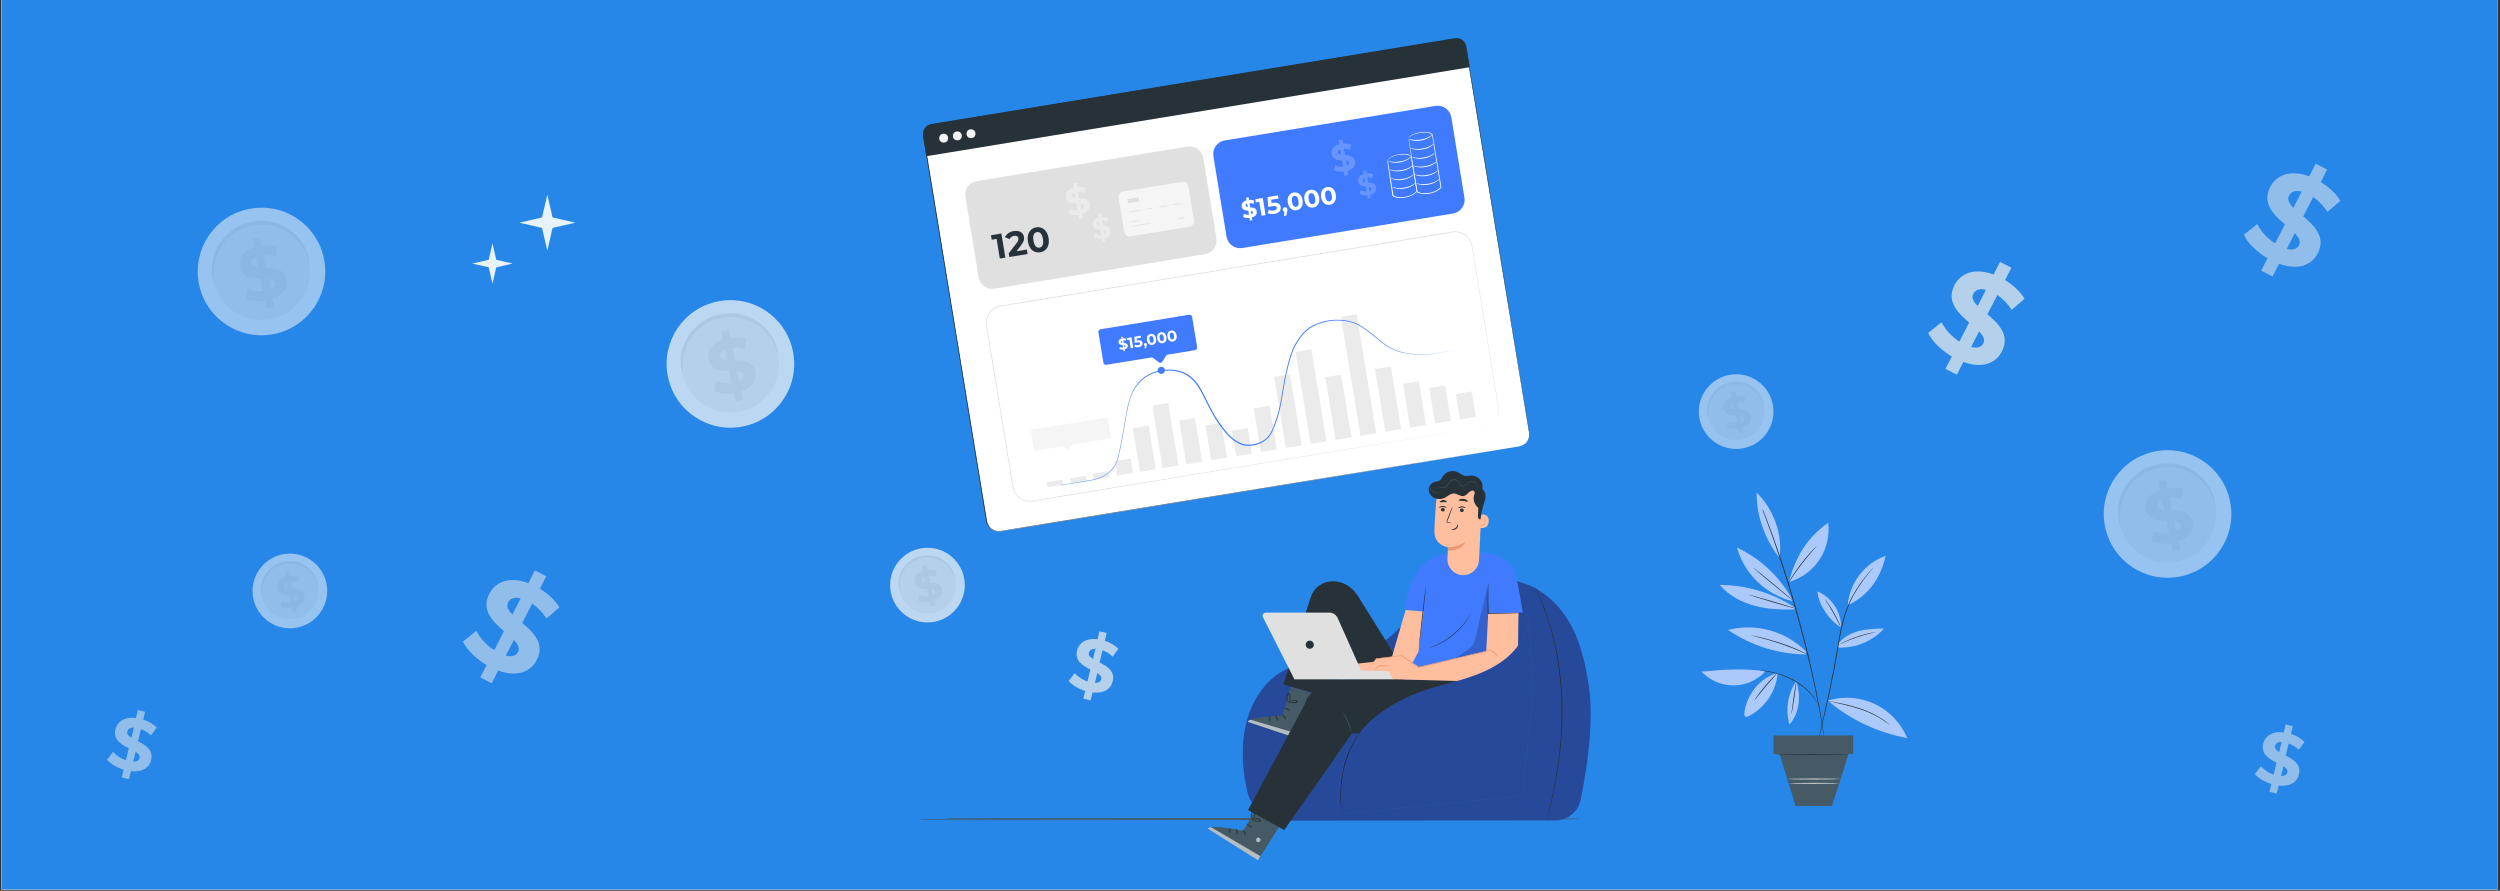 <?xml version="1.0" encoding="utf-8"?>
<!-- Generator: Adobe Illustrator 26.0.3, SVG Export Plug-In . SVG Version: 6.00 Build 0)  -->
<svg version="1.1" id="Camada_1" xmlns="http://www.w3.org/2000/svg" xmlns:xlink="http://www.w3.org/1999/xlink" x="0px" y="0px"
	 viewBox="0 0 2526 900" style="enable-background:new 0 0 2526 900;" xml:space="preserve">
<rect x="0" y="0" width="2526" height="900" fill="#333333" stroke="none"/>
<style type="text/css">
	.st0{clip-path:url(#SVGID_00000033361747598895494810000015031007945918918591_);}
	.st1{fill:#FFFFFF;}
	.st2{fill:#2687E9;}
	.st3{opacity:0.54;}
	.st4{fill:#F5F5F5;}
	.st5{fill:#EBEBEB;}
	.st6{fill:#E0E0E0;}
	.st7{fill:#455A64;stroke:#455A64;stroke-miterlimit:10;}
	.st8{fill:#E7F3F9;}
	.st9{fill:#263238;}
	.st10{fill:#407BFF;}
	.st11{opacity:0.2;}
	.st12{opacity:0.72;}
	.st13{opacity:0.4;}
	.st14{fill:#455A64;}
	.st15{opacity:0.6;}
	.st16{fill:#FFBE9D;}
	.st17{fill:#EB996E;}
	.st18{fill:#ACC9FC;}
	.st19{fill:#FAFAFA;}
</style>
<g>
	<defs>
		<rect id="SVGID_1_" x="1.5" width="2522.3" height="898.7"/>
	</defs>
	<clipPath id="SVGID_00000178910977203352841470000006212948886347300491_">
		<use xlink:href="#SVGID_1_"  style="overflow:visible;"/>
	</clipPath>
	<g style="clip-path:url(#SVGID_00000178910977203352841470000006212948886347300491_);">
		<path class="st1" d="M1.5,0h2522.9v908.9H1.5V0z"/>
		<path class="st1" d="M1.5,0h2522.9v898.9H1.5V0z"/>
		<path class="st2" d="M1.5,0h2522.9v898.9H1.5V0z"/>
	</g>
</g>
<g id="freepik--background-complete--inject-2_00000173881497741013677550000014332038964330358405_" class="st3">
	<path class="st4" d="M2253.3,506.7c7,34.9-15.7,68.9-50.6,75.8c-34.9,7-68.9-15.7-75.8-50.6c-7-34.9,15.7-68.9,50.6-75.8
		c0,0,0.1,0,0.1,0C2212.5,449.2,2246.4,471.9,2253.3,506.7z"/>
	<path class="st5" d="M2238.3,509.8c5.3,26.6-12.1,52.5-38.7,57.7c-26.6,5.3-52.5-12.1-57.7-38.7c-5.3-26.6,12.1-52.5,38.7-57.7
		c0,0,0,0,0,0C2207.2,465.8,2233,483.1,2238.3,509.8C2238.3,509.7,2238.3,509.7,2238.3,509.8z"/>
	<path class="st6" d="M2238,508.2c-0.3,0-0.9-2-2.4-5.6c-2.1-5-4.9-9.6-8.4-13.7c-2.4-2.8-5.1-5.3-8.1-7.5
		c-3.4-2.5-7.1-4.5-11.1-6.1c-2.1-0.9-4.3-1.5-6.5-2.1c-2.3-0.6-4.7-0.9-7-1.1c-2.5-0.2-4.9-0.2-7.4,0c-2.5,0.2-5,0.6-7.5,1.1
		c-2.5,0.6-4.9,1.3-7.3,2.3c-2.3,0.9-4.5,2-6.6,3.3c-2.1,1.2-4,2.5-5.9,4c-1.8,1.4-3.5,3-5,4.7c-2.8,3.1-5.3,6.6-7.2,10.4
		c-1.7,3.3-3.1,6.7-4,10.3c-1.4,5.2-2,10.6-1.7,16c0.2,3.8,0.5,6,0.3,6c-0.3,0.1-1.1-2-1.7-5.9c-0.9-5.6-0.7-11.3,0.5-16.8
		c0.8-3.8,2.1-7.5,3.8-11.1c2-4.1,4.5-7.8,7.5-11.2c1.6-1.8,3.4-3.6,5.2-5.1c1.9-1.7,4-3.2,6.2-4.5c2.3-1.4,4.6-2.6,7.1-3.6
		c5.1-2.1,10.4-3.3,15.9-3.7c2.6-0.2,5.3-0.1,7.9,0.1c2.5,0.2,5.1,0.7,7.6,1.3c2.4,0.6,4.7,1.4,6.9,2.3c7.8,3.2,14.7,8.5,19.9,15.1
		c3.5,4.4,6.1,9.5,7.8,14.9C2238.1,506,2238.2,508.2,2238,508.2z"/>
	<path class="st6" d="M2201.2,546.9l1.8,8.4l-7.5,1.6l-1.7-8.1c-7.5,1.1-15.1,0.3-19.9-2l2.2-10c4.9,2.1,10.3,2.9,15.6,2.2
		l-2.7-12.5c-8.7-0.3-18.5-1.1-20.8-11.8c-1.7-7.9,2.6-15.9,14.2-19.8l-1.7-8.3l7.5-1.6l1.7,8.1c5.4-0.8,10.9-0.4,16.2,1.3l-1.8,10
		c-4-1.3-8.1-1.8-12.3-1.5l2.7,12.7c8.7,0.2,18.5,1,20.7,11.6C2216.9,535,2212.6,543,2201.2,546.9z M2186.7,515.4l-2.3-10.6
		c-3.8,1.7-4.9,4.2-4.4,6.7S2183.2,515.1,2186.7,515.4z M2203.4,530.7c-0.6-2.6-3-3.6-6.5-4l2.2,10.3
		C2202.7,535.4,2203.9,533.1,2203.4,530.7z"/>
	<path class="st4" d="M1791.2,408.5c4.1,20.4-9.2,40.3-29.6,44.4c-20.4,4.1-40.3-9.2-44.4-29.6c-4.1-20.4,9.2-40.3,29.6-44.4
		c0,0,0.1,0,0.1,0C1767.3,374.8,1787.2,388.1,1791.2,408.5C1791.2,408.5,1791.2,408.5,1791.2,408.5z"/>
	<path class="st5" d="M1782.4,410.2c3.1,15.6-7,30.7-22.6,33.8c-15.6,3.1-30.7-7-33.8-22.6c-3.1-15.6,7-30.7,22.6-33.8
		c0,0,0,0,0.1,0C1764.2,384.5,1779.3,394.6,1782.4,410.2C1782.4,410.2,1782.4,410.2,1782.4,410.2z"/>
	<path class="st6" d="M1782.2,409.3c-0.6-1-1.1-2.1-1.4-3.2c-1.2-2.9-2.9-5.6-4.9-8c-1.4-1.6-3-3.1-4.7-4.4c-2-1.5-4.2-2.7-6.5-3.6
		c-1.2-0.5-2.5-0.9-3.8-1.2c-1.3-0.3-2.7-0.5-4.1-0.7c-1.4-0.1-2.9-0.1-4.3,0c-1.5,0.1-2.9,0.3-4.4,0.6c-1.4,0.3-2.9,0.8-4.2,1.3
		c-1.3,0.5-2.6,1.2-3.9,1.9c-2.3,1.4-4.5,3.1-6.3,5c-1.7,1.8-3.1,3.8-4.3,6c-1,1.9-1.8,3.9-2.4,6c-0.8,3.1-1.1,6.2-1,9.4
		c0.2,1.2,0.2,2.4,0.2,3.5c-0.6-1-0.9-2.2-1-3.4c-0.5-3.3-0.4-6.6,0.3-9.8c0.5-2.2,1.2-4.4,2.2-6.5c1.2-2.4,2.6-4.6,4.4-6.6
		c0.9-1.1,2-2.1,3.1-3c1.1-1,2.4-1.8,3.7-2.6c1.3-0.8,2.7-1.5,4.1-2.1c1.5-0.6,3-1.1,4.6-1.4c1.6-0.4,3.1-0.6,4.7-0.7
		c1.5-0.1,3.1-0.1,4.6,0c2.9,0.3,5.8,1,8.5,2.1c2.4,1,4.7,2.4,6.7,4c1.8,1.4,3.4,3,4.8,4.8c2,2.6,3.6,5.5,4.6,8.7
		C1782,406.9,1782.3,408.1,1782.2,409.3z"/>
	<path class="st6" d="M1760.7,432l1,4.9l-4.4,0.9l-1-4.8c-3.9,0.7-7.9,0.3-11.6-1.2l1.3-5.9c2.9,1.2,6,1.7,9.2,1.3l-1.5-7.3
		c-5-0.2-10.9-0.6-12.2-6.9c-1-4.6,1.5-9.3,8.3-11.6l-1-4.9l4.4-0.9l1,4.8c3.2-0.5,6.4-0.2,9.4,0.8l-1,5.8c-2.3-0.7-4.7-1-7.2-0.9
		l1.6,7.4c5,0.1,10.8,0.6,12.1,6.7C1769.9,425.1,1767.4,429.7,1760.7,432z M1752.3,413.6l-1.3-6.2c-2.2,1-2.8,2.5-2.5,3.9
		C1748.7,412.7,1750.2,413.3,1752.3,413.6L1752.3,413.6z M1762.1,422.5c-0.3-1.5-1.8-2.1-3.8-2.4l1.3,6
		C1761.6,425.2,1762.3,423.9,1762.1,422.5L1762.1,422.5z"/>
	<path class="st5" d="M2302.4,793.7l-2,8.1l-7.3-1.7l1.9-7.9c-7.1-2.2-13.5-6.1-16.7-10.1l6.1-7.9c3.5,3.9,7.9,6.8,12.9,8.5
		l2.9-12.1c-7.6-3.9-15.9-8.7-13.5-19.1c1.9-7.7,9-13,20.8-11.5l1.9-8l7.3,1.7l-1.9,7.9c5.1,1.5,9.8,4.3,13.7,8l-5.8,8
		c-2.9-2.8-6.4-5-10.2-6.4l-3,12.3c7.6,3.8,15.8,8.6,13.3,18.9C2321.2,789.9,2314.2,795.1,2302.4,793.7z M2302.9,759.9l2.5-10.3
		c-4.1,0-6.1,1.7-6.7,4.1C2298,756.1,2299.9,758.1,2302.9,759.9L2302.9,759.9z M2311.2,780.4c0.6-2.5-1.2-4.4-4-6.3l-2.4,10
		C2308.6,784.2,2310.6,782.7,2311.2,780.4L2311.2,780.4z"/>
	<path class="st5" d="M2302.8,266.5l-6.6,12.9l-11.5-5.9l6.4-12.5c-11-6.5-20.1-15.6-23.9-23.8l13.5-10.8c4.2,8,10.5,14.7,18.1,19.5
		l9.8-19.2c-11.2-9.6-23.2-21.1-14.9-37.6c6.2-12.2,20.4-18.1,39.6-10.9l6.5-12.8l11.5,5.9L2345,184c8.3,5.1,15.5,11.7,19.7,18.9
		l-13,11.2c-3.8-5.9-8.7-11-14.5-15l-10,19.5c11.2,9.5,23,20.8,14.8,37.1C2336,267.7,2322.1,273.6,2302.8,266.5z M2317.3,209.9
		l8.3-16.3c-6.8-1.7-10.9,0.4-12.8,4.2C2310.8,201.6,2313,205.8,2317.3,209.9L2317.3,209.9z M2322.9,247.7c2.1-4-0.2-7.8-4.2-12.1
		l-8.1,15.8C2317,253.1,2321.1,251.4,2322.9,247.7L2322.9,247.7z"/>
</g>
<path class="st7" d="M931.2,827.6c0,0.2,148.6,0.4,331.8,0.4s331.8-0.2,331.8-0.4s-148.6-0.4-331.8-0.4S931.2,827.4,931.2,827.6z"/>
<path class="st8" d="M553,196.7l5.3,23l23,5.3l-23,5.3l-5.3,23l-5.3-23l-23-5.3l23-5.3L553,196.7z"/>
<path class="st8" d="M497.6,245.9l3.8,16.6l16.6,3.8l-16.6,3.8l-3.8,16.6l-3.8-16.6l-16.6-3.8l16.6-3.8L497.6,245.9z"/>
<g id="freepik--Screen--inject-2">
	<path class="st1" d="M943.5,125.8l524.2-85.9c6.6-1.1,12.8,3.4,13.9,10l63.5,387.2c1.1,6.6-3.4,12.8-10,13.9L1010.9,537
		c-6.6,1.1-12.8-3.4-13.9-10l-63.5-387.2C932.4,133.1,936.9,126.9,943.5,125.8z"/>
	<path class="st9" d="M1535.1,451.1c3.7-0.6,6.9-2.9,8.6-6.2c1.3-2.5,1.8-5.4,1.2-8.2c-2.1-12.7-5.1-31.3-9.1-55.3
		c-7.9-48-19.3-117.5-33.5-203.4c-3.5-21.5-7.2-43.9-11-67.4c-1.9-11.7-3.9-23.7-5.9-35.8l-3.8-23.1c-0.2-1.5-0.5-3.1-1.1-4.5
		c-1.2-2.9-3.6-5.1-6.5-6.3c-1.5-0.6-3-0.8-4.6-0.8c-1.6,0.1-3.2,0.3-4.7,0.6L1313,65.6l-369.4,60.5c-4.1,0.6-7.5,3.3-9.1,7.1
		c-0.8,1.9-1,3.9-0.7,5.9c0.3,2,0.7,4.1,1,6.1l11.9,72.5c5.2,31.9,10.4,63.3,15.4,94.2c10.1,61.8,19.9,121.4,29.2,178.2l3.5,21.2
		c0.6,3.5,1.1,7,1.7,10.5c0.3,1.7,0.6,3.5,0.9,5.2c0.3,1.7,1,3.3,2,4.7c2,2.8,5.1,4.6,8.5,4.9c1.7,0.1,3.4-0.1,5-0.4l25.5-4.2
		l78.2-12.8l140.4-23l203.4-33.2l55.3-9l14.4-2.4c3.2-0.5,4.9-0.8,4.9-0.8l-4.9,0.8l-14.4,2.4l-55.3,9.1l-203.4,33.5l-140.4,23
		l-103.7,17c-1.7,0.4-3.5,0.5-5.3,0.4c-5.6-0.5-10.1-4.7-11.2-10.2l-6-36.9c-9.3-56.8-19.1-116.4-29.2-178.2l-27.3-166.3
		c-0.3-2-0.7-4.1-1-6.1c-0.3-2.1,0-4.3,0.8-6.3c1.7-4.1,5.3-7,9.7-7.7l369.4-60.5l83-13.6l68.6-11.2c1.6-0.3,3.2-0.5,4.8-0.7
		c1.7,0,3.3,0.3,4.9,0.9c3.1,1.2,5.6,3.6,6.9,6.6c0.6,1.5,1,3.1,1.2,4.7l3.8,23.1c2,12.2,4,24.1,5.9,35.8c3.8,23.4,7.5,45.9,11,67.4
		c14.1,85.9,25.4,155.4,33.2,203.4c3.9,24,7,42.6,9.1,55.3c1,4.9-1.2,10-5.4,12.7c-1.1,0.7-2.2,1.2-3.4,1.5L1535.1,451.1z"/>
	<path class="st10" d="M1237.4,141.9l213.1-34.9c7.5-1.2,14.6,3.9,15.9,11.4l13.3,81.4c1.2,7.5-3.9,14.6-11.4,15.9l-213.1,34.9
		c-7.5,1.2-14.6-3.9-15.9-11.4l-13.3-81.4C1224.8,150.3,1229.9,143.2,1237.4,141.9z"/>
	<g class="st11">
		<path class="st1" d="M1361.6,172.7l0.7,4.3l-3.9,0.6l-0.7-4.2c-3.4,0.5-6.9,0-10.1-1.4l1.4-5c2.5,1.2,5.2,1.7,7.9,1.5l-1.1-6.4
			c-4.4-0.3-9.4-1-10.3-6.5c-0.7-4.1,1.7-8.1,7.7-9.8l-0.7-4.3l3.9-0.6l0.7,4.2c2.8-0.3,5.6,0.1,8.2,1.1l-1.2,5
			c-2-0.7-4.1-1.1-6.2-1l1.1,6.5c4.4,0.3,9.4,1,10.2,6.4C1369.9,167,1367.5,170.9,1361.6,172.7z M1355,156.3l-0.9-5.5
			c-2,0.8-2.6,2.1-2.4,3.3C1351.9,155.3,1353.2,156,1355,156.3z M1363.1,164.5c-0.2-1.3-1.5-1.9-3.2-2.2l0.9,5.3
			C1362.6,166.9,1363.3,165.7,1363.1,164.5L1363.1,164.5z"/>
	</g>
	<g class="st11">
		<path class="st1" d="M1384.5,196.8l0.5,3.3l-3,0.5l-0.5-3.3c-2.7,0.3-5.4-0.1-7.8-1.2l1.1-3.9c1.9,0.9,4,1.3,6.1,1.2l-0.8-5
			c-3.5-0.3-7.3-0.8-8-5c-0.5-3.2,1.3-6.2,5.9-7.6l-0.5-3.3l3-0.5l0.5,3.3c2.1-0.2,4.3,0,6.3,0.8l-0.9,3.9c-1.5-0.6-3.2-0.9-4.8-0.8
			l0.8,5.1c3.4,0.2,7.2,0.7,7.9,4.9C1390.9,192.4,1389.1,195.5,1384.5,196.8z M1379.4,184.1l-0.7-4.2c-1.5,0.6-2,1.6-1.8,2.6
			S1378,183.9,1379.4,184.1z M1385.7,190.5c-0.2-1-1.1-1.5-2.5-1.7l0.7,4.1C1385.3,192.3,1385.8,191.4,1385.7,190.5z"/>
	</g>
	<path class="st1" d="M1402.2,161.9c0.1,0.2,0.1,0.5,0.1,0.7c0.1,0.5,0.2,1.2,0.3,2c0.3,1.8,0.7,4.2,1.2,7.3l4.2,25.7l0-0.2
		c1.6,1.1,3.5,1.7,5.4,1.8c2.1,0.1,4.2,0,6.3-0.3c4.4-0.6,8.6-2.6,11.8-5.7l-0.1,0.4l0,0c-2.2-13.2-4.2-25.4-5.8-35.3l0,0.1
		c-0.6-0.7-1.4-1.2-2.2-1.5c-0.9-0.3-1.7-0.5-2.7-0.7c-1.7-0.2-3.4-0.2-5.1,0c-2.8,0.2-5.5,0.8-8.1,1.8c-1.7,0.6-3.2,1.5-4.5,2.7
		c-0.3,0.3-0.6,0.7-0.9,1.1c-0.2,0.3-0.2,0.4-0.3,0.4c0.2-0.6,0.5-1.2,1-1.6c1.3-1.3,2.8-2.3,4.5-3c2.6-1,5.4-1.7,8.2-2
		c1.7-0.2,3.5-0.2,5.2,0c2,0.1,4,1,5.4,2.5l0,0l0,0c1.6,10,3.6,22.2,5.8,35.3l0,0.2l-0.1,0.1c-3.3,3.3-7.7,5.4-12.3,6
		c-2.2,0.4-4.3,0.5-6.5,0.3c-2.1-0.1-4.2-0.8-6-2l-0.1-0.1l0-0.2c-1.6-10.5-2.9-19.4-3.9-25.8c-0.5-3.1-0.8-5.5-1-7.3
		c-0.1-0.8-0.2-1.4-0.3-1.9C1401.9,162.4,1402.1,162.1,1402.2,161.9z"/>
	<path class="st1" d="M1426.2,158.1c-0.8,1-1.7,1.9-2.8,2.6c-2.6,1.7-5.5,2.8-8.6,3.3c-3,0.6-6.2,0.6-9.2-0.1
		c-1.3-0.3-2.5-0.8-3.5-1.5c0-0.1,1.4,0.4,3.7,0.9c3,0.5,6,0.4,8.9-0.2c3-0.4,5.8-1.4,8.4-2.9
		C1425.1,158.9,1426.1,157.9,1426.2,158.1z"/>
	<path class="st1" d="M1427.7,166.9c-0.8,1-1.7,1.9-2.8,2.6c-2.6,1.7-5.5,2.8-8.6,3.2c-3,0.6-6.2,0.6-9.2-0.1
		c-1.3-0.2-2.5-0.7-3.5-1.5c0-0.1,1.4,0.4,3.7,0.9c3,0.5,6,0.4,8.9-0.2c3-0.4,5.8-1.4,8.4-2.9
		C1426.5,167.7,1427.6,166.8,1427.7,166.9z"/>
	<path class="st1" d="M1429.1,175.7c-0.8,1-1.7,1.9-2.8,2.6c-2.6,1.7-5.5,2.8-8.6,3.3c-3,0.6-6.2,0.6-9.2-0.1
		c-1.3-0.3-2.5-0.8-3.5-1.5c0-0.1,1.4,0.4,3.7,0.9c3,0.5,6,0.4,8.9-0.2c3-0.4,5.8-1.4,8.4-2.9C1427.9,176.6,1429,175.6,1429.1,175.7
		z"/>
	<path class="st1" d="M1430.6,184.5c-0.8,1-1.7,1.9-2.8,2.6c-2.6,1.7-5.5,2.9-8.6,3.3c-3,0.6-6.2,0.6-9.2-0.1
		c-1.3-0.3-2.5-0.8-3.5-1.5c0-0.1,1.4,0.4,3.7,0.9c3,0.5,6,0.4,8.9-0.2c3-0.4,5.8-1.4,8.4-2.9
		C1429.4,185.4,1430.5,184.4,1430.6,184.5z"/>
	<path class="st1" d="M1423.4,139.9c0.1,0.3,0.2,0.7,0.2,1c0.1,0.8,0.3,1.7,0.5,3c0.4,2.7,1.1,6.4,1.8,11.1l6.3,38.6l-0.1-0.2
		c1.7,1.1,3.6,1.7,5.6,1.8c2.1,0.2,4.2,0,6.3-0.3c4.4-0.6,8.5-2.6,11.7-5.7l-0.1,0.4l0,0c-3.4-20.6-6.4-39.4-8.7-53.4l0,0.1
		c-0.6-0.7-1.4-1.3-2.3-1.6c-0.9-0.3-1.8-0.6-2.7-0.7c-1.7-0.2-3.4-0.2-5.1,0c-2.8,0.2-5.5,0.9-8.1,1.8c-1.6,0.6-3.1,1.5-4.4,2.7
		c-0.3,0.3-0.6,0.7-0.9,1c-0.2,0.3-0.2,0.4-0.3,0.4c0,0,0-0.2,0.2-0.5c0.2-0.4,0.5-0.8,0.8-1.1c1.2-1.3,2.7-2.3,4.4-2.9
		c2.6-1.1,5.4-1.7,8.2-2c1.8-0.2,3.5-0.2,5.3,0c2.1,0.1,4.1,1,5.5,2.5l0,0.1c2.3,14,5.4,32.8,8.9,53.4l0,0.2l-0.1,0.1
		c-3.3,3.3-7.6,5.4-12.2,6c-2.2,0.4-4.4,0.5-6.5,0.3c-2.2-0.1-4.3-0.8-6.1-2l-0.1-0.1l0-0.2c-2.4-15.7-4.5-29.1-6-38.7
		c-0.8-4.7-1.3-8.5-1.7-11.2c-0.2-1.2-0.4-2.2-0.4-3C1423.3,140.6,1423.3,140.3,1423.4,139.9z"/>
	<path class="st1" d="M1450.3,154.1c-0.8,1-1.7,1.9-2.8,2.6c-2.6,1.7-5.5,2.9-8.6,3.3c-3,0.6-6.2,0.6-9.2-0.1
		c-1.3-0.3-2.5-0.8-3.5-1.5c0-0.1,1.4,0.4,3.7,0.9c3,0.5,6,0.4,8.9-0.2c3-0.4,5.8-1.4,8.4-2.9C1449.2,155,1450.2,154,1450.3,154.1z"
		/>
	<path class="st1" d="M1451.8,162.9c-0.8,1-1.7,1.9-2.8,2.6c-2.6,1.7-5.5,2.8-8.6,3.2c-3,0.6-6.2,0.6-9.2-0.1
		c-1.3-0.2-2.5-0.7-3.5-1.5c0-0.1,1.4,0.4,3.7,0.9c3,0.5,6,0.4,8.9-0.2c3-0.4,5.8-1.4,8.4-2.9
		C1450.6,163.8,1451.7,162.8,1451.8,162.9z"/>
	<path class="st1" d="M1448.9,145.1c-0.8,1-1.7,1.9-2.8,2.6c-2.6,1.7-5.5,2.8-8.6,3.2c-3,0.6-6.2,0.6-9.2-0.1
		c-1.3-0.3-2.5-0.8-3.5-1.5c0-0.1,1.4,0.4,3.7,0.9c3,0.5,6,0.4,8.9-0.2c3-0.4,5.8-1.4,8.4-2.9C1447.7,145.9,1448.8,145,1448.9,145.1
		z"/>
	<path class="st1" d="M1447.4,136c-0.8,1-1.7,1.9-2.8,2.6c-2.6,1.7-5.5,2.8-8.6,3.3c-3,0.6-6.2,0.6-9.2-0.1
		c-1.3-0.3-2.5-0.8-3.5-1.5c0-0.1,1.4,0.4,3.7,0.8c3,0.5,6,0.4,8.9-0.2c3-0.4,5.8-1.4,8.4-2.9C1446.2,136.8,1447.3,135.8,1447.4,136
		z"/>
	<path class="st1" d="M1453.2,171.8c-0.8,1-1.7,1.9-2.8,2.6c-2.6,1.7-5.5,2.8-8.6,3.3c-3,0.6-6.2,0.6-9.2-0.1
		c-1.3-0.3-2.5-0.8-3.5-1.5c0-0.1,1.4,0.4,3.7,0.9c3,0.5,6,0.4,8.9-0.2c3-0.4,5.8-1.4,8.4-2.9C1452,172.6,1453.1,171.6,1453.2,171.8
		z"/>
	<path class="st1" d="M1454.7,180.6c-0.8,1-1.7,1.9-2.8,2.6c-2.6,1.7-5.5,2.9-8.6,3.3c-3,0.6-6.2,0.6-9.2-0.1
		c-1.3-0.3-2.5-0.8-3.5-1.5c0-0.1,1.4,0.4,3.7,0.9c3,0.5,6,0.4,8.9-0.2c3-0.4,5.8-1.4,8.4-2.9
		C1453.5,181.4,1454.6,180.5,1454.7,180.6z"/>
	<path class="st6" d="M986.9,183l213-34.9c7.5-1.2,14.6,3.9,15.9,11.4l13.3,81.4c1.2,7.5-3.9,14.6-11.4,15.9l-213,34.9
		c-7.5,1.2-14.6-3.9-15.9-11.4l-13.3-81.4C974.2,191.3,979.3,184.2,986.9,183z"/>
	<path class="st5" d="M1093.4,216.5l0.7,4.3l-3.9,0.6l-0.7-4.2c-3.4,0.5-6.9-0.1-10.1-1.5l1.3-5c2.5,1.2,5.2,1.7,7.9,1.5l-1.1-6.4
		c-4.4-0.3-9.5-1-10.4-6.5c-0.7-4.1,1.7-8.1,7.7-9.8l-0.7-4.3l3.9-0.6l0.7,4.2c2.8-0.3,5.6,0.1,8.2,1.1l-1.2,5c-2-0.8-4.1-1.1-6.2-1
		l1.1,6.5c4.4,0.3,9.4,1,10.2,6.4C1101.7,210.9,1099.4,214.8,1093.4,216.5z M1086.7,200.2l-0.9-5.5c-2,0.8-2.6,2-2.4,3.3
		C1083.7,199.3,1085,199.9,1086.7,200.2z M1094.9,208.3c-0.2-1.3-1.5-1.9-3.2-2.2l0.9,5.3C1094.4,210.7,1095.1,209.6,1094.9,208.3
		L1094.9,208.3z"/>
	<path class="st5" d="M1116.3,240.7l0.5,3.3l-3,0.5l-0.5-3.3c-2.7,0.4-5.4-0.1-7.8-1.2l1.1-3.9c1.9,0.9,4,1.3,6.1,1.2l-0.8-5
		c-3.5-0.3-7.3-0.7-8-5c-0.5-3.2,1.3-6.2,6-7.6l-0.5-3.3l3-0.5l0.5,3.3c2.1-0.2,4.3,0,6.3,0.8l-0.9,3.9c-1.5-0.6-3.2-0.9-4.8-0.8
		l0.8,5c3.4,0.2,7.2,0.7,7.9,4.9C1122.7,236.3,1120.8,239.4,1116.3,240.7z M1111.1,228l-0.7-4.2c-1.5,0.6-2,1.6-1.8,2.6
		C1108.8,227.4,1109.7,227.8,1111.1,228L1111.1,228z M1117.4,234.4c-0.2-1-1.1-1.5-2.5-1.7l0.7,4.1
		C1117.1,236.2,1117.6,235.3,1117.4,234.4L1117.4,234.4z"/>
	<path class="st9" d="M1011.8,235.9l4,24.4l-5.6,0.9l-3.2-19.8l-5,0.8l-0.7-4.5L1011.8,235.9z"/>
	<path class="st9" d="M1037.5,252.1l0.8,4.6l-18.5,3l-0.6-3.7l8-10.4c1.8-2.4,2-3.7,1.8-4.9c-0.3-1.9-1.8-2.8-4.4-2.4
		c-2,0.3-3.7,1.5-4.6,3.3l-4.6-2c1.8-3.4,5.1-5.7,8.9-6.1c5.4-0.9,9.5,1.3,10.3,5.8c0.4,2.4,0.1,4.6-2.8,8.4l-4.7,6.2L1037.5,252.1z
		"/>
	<path class="st9" d="M1038.6,244.1c-1.3-8.1,2.4-13.4,8.4-14.4c6-1,11.2,2.9,12.5,10.9c1.3,8.1-2.4,13.4-8.4,14.3
		C1045.1,256,1039.9,252.2,1038.6,244.1z M1053.8,241.6c-0.9-5.6-3.2-7.5-6.1-7.1c-2.8,0.5-4.4,3.1-3.5,8.6s3.2,7.5,6,7.1
		S1054.7,247.2,1053.8,241.6z"/>
	<path class="st4" d="M1134.7,193.6l59.9-9.8c2.9-0.5,5.6,1.5,6.1,4.4l5.7,34.7c0.5,2.9-1.5,5.6-4.4,6.1l-59.9,9.8
		c-2.9,0.5-5.6-1.5-6.1-4.4l-5.7-34.7C1129.8,196.8,1131.8,194.1,1134.7,193.6z"/>
	
		<rect x="1139.1" y="200.5" transform="matrix(0.987 -0.162 0.162 0.987 -17.7 187.8)" class="st6" width="11.6" height="4.2"/>
	<path class="st6" d="M1154.7,212c-2.6,0.9-5.3,1.5-8,1.8c-2.7,0.6-5.4,0.9-8.2,0.9c2.6-0.9,5.3-1.5,8.1-1.8
		C1149.2,212.3,1152,212,1154.7,212z"/>
	<path class="st6" d="M1165.9,210.1c-2.6,1-5.3,1.5-8.1,1.3C1160.3,210.5,1163.1,210,1165.9,210.1z"/>
	<path class="st6" d="M1196.1,205.2c-3.9,1.3-8,1.9-12.1,2C1187.9,205.9,1192,205.3,1196.1,205.2z"/>
	<path class="st6" d="M1181.1,207.6c-3.8,1.2-7.7,1.9-11.7,1.9C1173.2,208.3,1177.1,207.7,1181.1,207.6z"/>
	<path class="st6" d="M1152.5,222.7c-3.9,1.2-7.9,1.9-12,2C1144.4,223.5,1148.4,222.8,1152.5,222.7z"/>
	<path class="st6" d="M1163.4,225.4c-3.6,1-7.3,1.8-11,2.3c-3.7,0.8-7.4,1.2-11.2,1.4c3.6-1,7.3-1.8,11-2.2
		C1155.9,226,1159.6,225.6,1163.4,225.4z"/>
	<path class="st6" d="M1198.5,219.6c-3,1.1-6.2,1.6-9.4,1.5c1.5-0.7,3-1.1,4.6-1.2C1195.3,219.6,1196.9,219.5,1198.5,219.6z"/>
	<path class="st1" d="M1264.9,219.7l0.5,2.8l-2.5,0.4l-0.4-2.7c-2.2,0.3-4.5,0-6.5-1l0.9-3.2c1.6,0.8,3.3,1.1,5.1,1l-0.7-4.1
		c-2.9-0.2-6.1-0.7-6.7-4.2c-0.4-2.6,1.1-5.2,4.9-6.3l-0.4-2.7l2.5-0.4l0.4,2.7c1.8-0.2,3.6,0.1,5.2,0.7l-0.7,3.3
		c-1.3-0.5-2.6-0.7-4-0.7l0.7,4.2c2.9,0.2,6,0.6,6.6,4C1270.3,216.1,1268.8,218.6,1264.9,219.7z M1260.7,209.2l-0.6-3.5
		c-1.3,0.5-1.7,1.3-1.5,2.1S1259.5,209.1,1260.7,209.2L1260.7,209.2z M1265.9,214.5c-0.1-0.9-0.9-1.2-2.1-1.4l0.6,3.4
		C1265.6,216,1266,215.3,1265.9,214.5L1265.9,214.5z"/>
	<path class="st1" d="M1275.9,200l2.8,17.3l-4,0.7l-2.3-14.1l-3.5,0.6l-0.5-3.2L1275.9,200z"/>
	<path class="st1" d="M1294,209.2c0.5,3.1-1.3,6.1-6.3,6.9c-2.3,0.4-4.8,0.2-6.9-0.8l1.2-3.3c1.6,0.8,3.5,1.1,5.2,0.7
		c2-0.3,3.2-1.4,3-2.8s-1.3-2.1-4.4-1.6l-4.4,0.7l-0.7-9.9l10.6-1.7l0.5,3.2l-7.4,1.2l0.3,3.4l1.4-0.2
		C1291.1,204.2,1293.5,206.1,1294,209.2z"/>
	<path class="st1" d="M1300.8,211.4c0.1,0.9,0,1.8-0.3,2.6l-0.8,3.8l-2.4,0.4l0.5-4.1c-0.9-0.2-1.6-1-1.7-1.9
		c-0.2-1.3,0.6-2.5,1.8-2.7c0.1,0,0.1,0,0.2,0c1.2-0.3,2.5,0.5,2.7,1.8C1300.8,211.2,1300.8,211.3,1300.8,211.4z"/>
	<path class="st1" d="M1301.2,204.7c-0.9-5.7,1.7-9.5,6-10.2c4.2-0.7,8,2.1,8.9,7.7s-1.7,9.5-6,10.2
		C1305.8,213.1,1302.2,210.4,1301.2,204.7z M1312,202.9c-0.6-3.9-2.3-5.3-4.2-5c-1.9,0.3-3,2.2-2.4,6.1c0.6,3.9,2.3,5.3,4.2,5
		C1311.6,208.7,1312.7,206.9,1312,202.9z"/>
	<path class="st1" d="M1318,202c-0.9-5.7,1.7-9.5,6-10.2c4.2-0.7,8,2.1,8.9,7.7c0.9,5.6-1.7,9.5-6,10.2
		C1322.6,210.4,1319,207.7,1318,202z M1328.8,200.2c-0.6-3.9-2.3-5.4-4.2-5c-1.9,0.3-3,2.2-2.4,6.1c0.6,3.9,2.3,5.3,4.2,5
		S1329.5,204.1,1328.8,200.2L1328.8,200.2z"/>
	<path class="st1" d="M1334.8,199.2c-0.9-5.7,1.7-9.5,6-10.2c4.3-0.7,8,2.1,8.9,7.7s-1.7,9.5-6,10.2
		C1339.4,207.6,1335.7,204.9,1334.8,199.2z M1345.6,197.4c-0.6-3.9-2.3-5.4-4.2-5c-1.9,0.3-3,2.2-2.4,6.1c0.6,3.9,2.3,5.3,4.2,5
		S1346.3,201.4,1345.6,197.4L1345.6,197.4z"/>
	<path class="st6" d="M1499.9,431.4l0.9-0.1c0.9-0.2,1.7-0.4,2.5-0.8c7.2-2.7,11.6-10,10.7-17.7c-0.1-1.5-0.5-3.1-0.8-4.7
		c-1.1-6.6-2.3-14.1-3.7-22.6c-2.8-17-6.2-37.9-10.2-62.1c-2-12.1-4.1-25-6.3-38.7c-1.1-6.9-2.3-13.9-3.5-21.2
		c-0.6-3.6-1.2-7.3-1.8-11c-0.3-1.8-0.6-3.7-1-5.5c-0.5-1.8-1.3-3.5-2.4-5.1c-2.2-3.2-5.4-5.5-9.1-6.6c-1.9-0.5-3.8-0.8-5.8-0.7
		c-2,0.2-3.9,0.6-5.9,1l-76.4,12.5l-114.3,18.7l-261.9,42.9c-2.8,0.5-5.5,1.7-7.8,3.5c-2.2,1.8-4,4.1-5,6.8c-1.1,2.7-1.4,5.5-1,8.4
		c0.5,2.9,0.9,5.7,1.4,8.6c1.9,11.5,3.7,22.9,5.6,34.2l19.6,119.4c0.2,1.3,0.4,2.6,0.8,3.9c0.8,2.5,2.2,4.8,4,6.6
		c3.7,3.8,9,5.6,14.2,4.8l46.1-7.6l214-35l144.3-23.5l39.2-6.3l10.2-1.7l3.5-0.6l-3.5,0.6l-10.2,1.7l-39.2,6.5l-144.2,23.8
		l-213.9,35.3l-46.1,7.6c-2.7,0.4-5.4,0.1-8-0.7c-2.6-0.9-4.9-2.4-6.9-4.3c-1.9-2-3.4-4.4-4.2-7c-0.4-1.3-0.7-2.6-0.9-4l-0.7-4
		c-0.9-5.3-1.8-10.7-2.6-16.1L997.7,337c-0.5-2.9-0.9-5.7-1.4-8.6c-0.4-3,0-6,1.1-8.8c2.3-5.7,7.4-9.8,13.5-10.8l261.9-42.9
		l114.3-18.7l76.2-12.5c2-0.3,4-0.6,6-0.9c6.1-0.4,12,2.5,15.5,7.5c1.1,1.6,1.9,3.4,2.4,5.3c0.5,1.9,0.6,3.8,1,5.6l1.8,11
		c1.2,7.2,2.3,14.3,3.5,21.2c2.3,13.7,4.4,26.7,6.3,38.7c4,24.2,7.4,45,10.1,62.1c1.4,8.5,2.6,16.1,3.7,22.6
		c0.3,1.7,0.5,3.2,0.8,4.7c0.2,1.5,0.1,3-0.1,4.4c-0.4,2.5-1.4,4.9-2.8,7.1c-2,2.9-4.8,5.1-8,6.3c-0.8,0.3-1.7,0.5-2.5,0.7
		L1499.9,431.4z"/>
	
		<rect x="1169.1" y="408.3" transform="matrix(0.987 -0.162 0.162 0.987 -55.715 196.153)" class="st5" width="16.2" height="64.1"/>
	
		<rect x="1194.6" y="423.7" transform="matrix(0.987 -0.162 0.162 0.987 -56.295 200.342)" class="st5" width="16.2" height="44.7"/>
	
		<rect x="1147.8" y="431.3" transform="matrix(0.987 -0.162 0.162 0.987 -58.149 192.883)" class="st5" width="16.2" height="44.7"/>
	
		<rect x="1104.2" y="477.5" transform="matrix(0.987 -0.162 0.162 0.987 -63.055 186.183)" class="st5" width="16.2" height="6"/>
	
		<rect x="1127.2" y="464.7" transform="matrix(0.987 -0.162 0.162 0.987 -61.408 189.786)" class="st5" width="16.2" height="14.9"/>
	
		<rect x="1081.4" y="482.2" transform="matrix(0.987 -0.162 0.162 0.987 -64.038 182.56)" class="st5" width="16.2" height="5"/>
	
		<rect x="1057.5" y="486.1" transform="matrix(0.987 -0.162 0.162 0.987 -64.987 178.74)" class="st5" width="16.2" height="5"/>
	
		<rect x="1220.4" y="428.5" transform="matrix(0.987 -0.162 0.162 0.987 -56.007 204.528)" class="st5" width="16.2" height="35.7"/>
	
		<rect x="1246.4" y="434.1" transform="matrix(0.987 -0.162 0.162 0.987 -55.782 208.733)" class="st5" width="16.2" height="25.9"/>
	
		<rect x="1270" y="411.3" transform="matrix(0.987 -0.162 0.162 0.987 -53.304 212.375)" class="st5" width="16.2" height="44.7"/>
	
		<rect x="1292.9" y="379.4" transform="matrix(0.987 -0.162 0.162 0.987 -50.109 215.839)" class="st5" width="16.2" height="72.6"/>
	
		<rect x="1316.2" y="354" transform="matrix(0.987 -0.162 0.162 0.987 -47.419 219.429)" class="st5" width="16.2" height="94.1"/>
	
		<rect x="1343.8" y="379.7" transform="matrix(0.987 -0.162 0.162 0.987 -48.786 224.029)" class="st5" width="16.2" height="64.1"/>
	
		<rect x="1364.3" y="318.4" transform="matrix(0.987 -0.162 0.162 0.987 -43.258 226.913)" class="st5" width="16.2" height="121.7"/>
	
		<rect x="1394.1" y="371.4" transform="matrix(0.987 -0.162 0.162 0.987 -46.792 232.05)" class="st5" width="16.2" height="64.1"/>
	
		<rect x="1420.8" y="386.6" transform="matrix(0.987 -0.162 0.162 0.987 -47.322 236.439)" class="st5" width="16.2" height="44.7"/>
	
		<rect x="1446.6" y="390.8" transform="matrix(0.987 -0.162 0.162 0.987 -46.986 240.617)" class="st5" width="16.2" height="36.3"/>
	
		<rect x="1472.6" y="397" transform="matrix(0.987 -0.162 0.162 0.987 -46.809 244.831)" class="st5" width="16.2" height="25.9"/>
	<path class="st10" d="M1071.2,490.2l1.6-0.3l4.6-0.8l17.7-2.9l6.1-1c2.2-0.3,4.4-0.8,6.6-1.4c4.9-1.4,9.5-3.9,13.3-7.3
		c2.1-1.9,3.9-4.1,5.4-6.5c1.4-2.7,2.4-5.5,3.1-8.5c1.6-6.1,2.8-12.5,4.1-19.4c1.2-6.9,2.4-14,3.8-21.5c0.7-3.7,1.3-7.5,2.2-11.4
		c0.9-3.9,2.1-7.8,3.7-11.5c1.7-3.9,3.9-7.6,6.6-10.9c2.8-3.3,6.2-6.1,10-8.2c3.9-2.2,8.2-3.7,12.6-4.4c4.5-0.8,9.1-1,13.7-0.5
		c2.3,0.2,4.6,0.7,6.8,1.4c2.3,0.7,4.4,1.7,6.5,2.9c4.1,2.5,7.7,5.9,10.5,9.8c2.8,4,5.2,8.3,7.2,12.7c2.2,4.4,4.4,8.8,6.8,13.2
		c4.6,9,10.4,17.4,17.1,25c3.5,3.8,7.7,6.9,12.4,9c2.4,1,4.9,1.6,7.5,1.6c1.3,0,2.6,0,3.9-0.2c1.3-0.2,2.6-0.4,3.8-0.8
		c3.4-0.8,6.7-2.3,9.5-4.4c2.7-2.2,4.9-5,6.4-8.2c1.5-3.2,2.7-6.5,3.9-9.8c1.2-3.3,2.2-6.6,3.1-10c3.4-13.5,4.6-27.1,7.7-40
		c1.3-6.4,3-12.8,5.1-18.9c2.1-6,5.2-11.7,9-16.8c1.8-2.5,4-4.8,6.3-6.8c2.4-2,4.9-3.7,7.7-5c5.3-2.6,11.1-4.3,17-4.9
		c5.6-0.7,11.3-0.5,16.9,0.5c5.3,1,10.4,3,15,6c8.9,5.6,15.9,12.7,23.4,18.1c7,4.9,15.1,8,23.7,9.1c7.1,1,14.2,1.2,21.3,0.6l0,0
		l29.2-4.7l7.5-1.2c1.7-0.3,2.6-0.4,2.6-0.4l-2.6,0.4l-7.5,1.2l-29.2,4.9l0,0c-7.2,0.7-14.4,0.5-21.5-0.5c-8.6-1-16.7-4-23.9-8.9
		c-7.6-5.4-14.6-12.5-23.4-18c-4.5-2.8-9.5-4.8-14.7-5.8c-5.5-1-11.1-1.2-16.7-0.5c-5.8,0.7-11.5,2.3-16.7,4.9
		c-5.4,2.7-10.1,6.7-13.7,11.7c-3.8,5.1-6.7,10.7-8.9,16.6c-2.1,6.2-3.8,12.5-5.1,18.8c-3.1,12.9-4.3,26.5-7.7,40.1
		c-0.8,3.4-1.9,6.8-3.1,10.1c-1.2,3.4-2.5,6.7-4,9.9c-1.5,3.3-3.8,6.2-6.7,8.5c-2.9,2.2-6.3,3.8-9.9,4.6c-1.3,0.4-2.6,0.6-3.9,0.8
		c-1.3,0.2-2.7,0.3-4,0.3c-2.7-0.1-5.3-0.7-7.8-1.7c-4.8-2.2-9.1-5.3-12.7-9.2c-6.8-7.6-12.6-16.1-17.3-25.2
		c-2.4-4.4-4.6-8.8-6.8-13.2c-2-4.4-4.4-8.6-7.2-12.6c-2.7-3.8-6.2-7.1-10.2-9.6c-2-1.2-4.1-2.2-6.3-2.9c-2.2-0.7-4.4-1.1-6.7-1.4
		c-4.5-0.5-9-0.3-13.5,0.5c-4.3,0.7-8.5,2.2-12.3,4.3c-7.3,4.3-13,10.7-16.3,18.5c-3.3,7.4-4.5,15.3-5.9,22.8s-2.6,14.7-3.8,21.5
		s-2.6,13.3-4.1,19.4c-0.7,3-1.8,5.9-3.2,8.6c-1.5,2.5-3.3,4.7-5.5,6.6c-3.9,3.4-8.5,5.9-13.5,7.3c-2.2,0.6-4.4,1.1-6.6,1.4l-6.2,1
		l-17.7,2.8l-4.6,0.8C1071.6,490.2,1071.2,490.2,1071.2,490.2z"/>
	<path class="st10" d="M1201.5,318l-89.6,14.7c-1.4,0.2-2.4,1.6-2.1,3l5.1,30.8c0.2,1.4,1.5,2.3,2.9,2.1c0,0,0,0,0,0l45.4-7.4
		c0.7-0.1,1.4,0.1,2,0.5c1.7,1.3,3.9,3.1,5.6,4.3c1.1,0.9,2.8,0.7,3.6-0.5c0-0.1,0.1-0.1,0.1-0.2l3.8-5.9c0.4-0.6,1-1,1.7-1.1
		l27.5-4.5c1.4-0.2,2.4-1.6,2.1-3l-5.1-30.8C1204.2,318.7,1202.9,317.8,1201.5,318z"/>
	<path class="st4" d="M1117.6,421.9l-74.7,12.2c-0.8,0.1-1.4,0.9-1.3,1.8l0,0l3,18.3c0.1,0.8,0.9,1.4,1.8,1.3l0,0l26.9-4.4
		c0.4-0.1,0.9,0,1.2,0.3c1,0.8,2.3,1.8,3.3,2.6c0.7,0.5,1.6,0.4,2.1-0.3c0,0,0.1-0.1,0.1-0.1l2.3-3.5c0.2-0.4,0.6-0.6,1-0.7
		l37.7-6.2c0.8-0.1,1.4-0.9,1.3-1.8l0,0l-3-18.3C1119.2,422.4,1118.4,421.8,1117.6,421.9z"/>
	<path class="st10" d="M1176.9,373.6c0.3,1.9-1,3.7-2.9,4.1c-1.9,0.3-3.7-1-4.1-2.9c-0.3-1.9,1-3.7,2.9-4.1
		C1174.8,370.4,1176.6,371.7,1176.9,373.6L1176.9,373.6z"/>
	<path class="st9" d="M1174,377.8c-2,0.3-3.8-1-4.1-3c-0.3-2,1-3.8,3-4.1c2-0.3,3.8,1,4.1,3C1177.3,375.6,1176,377.4,1174,377.8z
		 M1172.9,370.8c-1.9,0.3-3.2,2.1-2.9,4s2.1,3.2,4,2.9s3.2-2.1,2.9-4C1176.6,371.7,1174.8,370.4,1172.9,370.8
		C1172.9,370.7,1172.9,370.7,1172.9,370.8L1172.9,370.8z"/>
	<path class="st1" d="M1136.5,353l0.3,1.7l-1.5,0.2l-0.3-1.7c-1.4,0.2-2.8,0-4-0.6l0.5-2c1,0.5,2.1,0.7,3.2,0.6l-0.4-2.6
		c-1.7-0.1-3.7-0.4-4.1-2.6c-0.3-1.7,0.7-3.2,3-3.9l-0.3-1.7l1.5-0.2l0.3,1.7c1.1-0.1,2.2,0,3.3,0.4l-0.5,2
		c-0.8-0.3-1.6-0.4-2.5-0.4l0.4,2.6c1.7,0.1,3.7,0.4,4.1,2.5C1139.8,350.7,1138.9,352.3,1136.5,353z M1133.9,346.5l-0.4-2.2
		c-0.8,0.3-1,0.8-0.9,1.3C1132.7,346.2,1133.2,346.4,1133.9,346.5z M1137.1,349.7c-0.1-0.5-0.6-0.7-1.3-0.9l0.3,2.1
		C1137,350.7,1137.2,350.2,1137.1,349.7L1137.1,349.7z"/>
	<path class="st1" d="M1143.3,340.8l1.7,10.7l-2.5,0.4l-1.4-8.7l-2.1,0.4l-0.3-2L1143.3,340.8z"/>
	<path class="st1" d="M1154.4,346.5c0.3,1.9-0.8,3.8-3.9,4.3c-1.4,0.3-2.9,0.1-4.3-0.5l0.7-2.1c1,0.5,2.1,0.7,3.2,0.5
		c1.2-0.2,1.9-0.8,1.8-1.7c-0.1-0.9-0.8-1.3-2.7-1l-2.7,0.4l-0.4-6.1l6.5-1.1l0.3,2l-4.4,0.7l0.2,2.1l0.9-0.1
		C1152.6,343.4,1154.1,344.6,1154.4,346.5z"/>
	<path class="st1" d="M1158.7,347.9c0.1,0.5,0,1.1-0.2,1.6l-0.5,2.3l-1.5,0.2l0.3-2.5c-0.6-0.1-1-0.6-1-1.2
		c-0.1-0.8,0.4-1.5,1.2-1.7c0,0,0.1,0,0.1,0c0.8-0.2,1.5,0.3,1.7,1.1C1158.7,347.8,1158.7,347.8,1158.7,347.9z"/>
	<path class="st1" d="M1158.9,343.7c-0.6-3.5,1-5.8,3.7-6.3s4.9,1.2,5.5,4.8c0.6,3.5-1,5.8-3.7,6.3
		C1161.7,348.9,1159.5,347.2,1158.9,343.7z M1165.6,342.6c-0.4-2.4-1.4-3.3-2.7-3.1c-1.2,0.2-1.9,1.3-1.5,3.8
		c0.4,2.4,1.4,3.3,2.6,3.1C1165.2,346.2,1166,345,1165.6,342.6L1165.6,342.6z"/>
	<path class="st1" d="M1169.3,342c-0.6-3.5,1.1-5.8,3.7-6.3c2.6-0.4,4.9,1.2,5.5,4.8c0.6,3.5-1,5.8-3.7,6.3
		C1172.1,347.2,1169.8,345.5,1169.3,342z M1175.9,340.9c-0.4-2.4-1.4-3.3-2.7-3.1c-1.2,0.2-1.9,1.3-1.5,3.8c0.4,2.4,1.4,3.3,2.6,3.1
		C1175.6,344.5,1176.3,343.3,1175.9,340.9L1175.9,340.9z"/>
	<path class="st1" d="M1179.6,340.3c-0.6-3.5,1-5.8,3.7-6.3c2.6-0.4,4.9,1.2,5.5,4.8c0.6,3.5-1,5.8-3.7,6.3
		C1182.4,345.5,1180.2,343.8,1179.6,340.3z M1186.2,339.2c-0.4-2.4-1.4-3.3-2.7-3.1c-1.2,0.2-1.9,1.3-1.5,3.8
		c0.4,2.4,1.4,3.3,2.6,3.1C1185.9,342.8,1186.6,341.6,1186.2,339.2z"/>
	<path class="st9" d="M941,125.3l529-86.7c5.5-0.9,10.7,2.8,11.6,8.3l3.4,21l0,0l-548.9,89.9l0,0l-3.4-21
		C931.8,131.4,935.5,126.3,941,125.3z"/>
	<circle class="st4" cx="953.5" cy="139.6" r="4.5"/>
	<circle class="st4" cx="967.3" cy="137.3" r="4.5"/>
	<circle class="st4" cx="981.1" cy="135.1" r="4.5"/>
</g>
<g>
	<g transform="translate(985.653, 558.229)">
	</g>
</g>
<g id="freepik--background-complete--inject-2" class="st12">
	<path class="st4" d="M801.2,355.1c7,34.9-15.7,68.9-50.6,75.8c-34.9,7-68.9-15.7-75.8-50.6c-7-34.9,15.7-68.9,50.6-75.8
		c0,0,0.1,0,0.1,0C760.4,297.6,794.3,320.2,801.2,355.1z"/>
	<path class="st5" d="M786.2,358.1c5.3,26.6-12.1,52.5-38.7,57.7c-26.6,5.3-52.5-12.1-57.7-38.7s12.1-52.5,38.7-57.7c0,0,0,0,0,0
		C755.1,314.2,780.9,331.5,786.2,358.1C786.2,358.1,786.2,358.1,786.2,358.1z"/>
	<path class="st6" d="M785.8,356.6c-0.3,0-0.9-2-2.4-5.6c-2.1-5-4.9-9.6-8.4-13.7c-2.4-2.8-5.1-5.3-8.1-7.5
		c-3.4-2.5-7.1-4.5-11.1-6.1c-2.1-0.9-4.3-1.5-6.5-2.1c-2.3-0.6-4.7-0.9-7-1.1c-2.5-0.2-4.9-0.2-7.4,0c-2.5,0.2-5,0.6-7.5,1.1
		c-2.5,0.6-4.9,1.3-7.3,2.3c-2.3,0.9-4.5,2-6.6,3.3c-2.1,1.2-4,2.5-5.9,4c-1.8,1.4-3.5,3-5,4.7c-2.8,3.1-5.3,6.6-7.2,10.4
		c-1.7,3.3-3,6.7-4,10.3c-1.4,5.2-2,10.6-1.7,16c0.2,3.8,0.5,6,0.3,6s-1.1-2-1.7-5.9c-0.9-5.6-0.7-11.3,0.5-16.8
		c0.8-3.8,2.1-7.5,3.8-11.1c2-4.1,4.5-7.8,7.5-11.2c1.6-1.8,3.4-3.6,5.2-5.1c1.9-1.7,4-3.2,6.2-4.5c2.3-1.4,4.6-2.6,7.1-3.6
		c5.1-2.1,10.4-3.3,15.9-3.7c2.6-0.2,5.3-0.1,7.9,0.1c2.5,0.2,5.1,0.7,7.6,1.3c2.4,0.6,4.7,1.4,6.9,2.3c7.8,3.2,14.7,8.5,19.9,15.1
		c3.5,4.4,6.1,9.5,7.8,14.9C785.9,354.3,786.1,356.5,785.8,356.6z"/>
	<path class="st6" d="M749.1,395.3l1.8,8.4l-7.5,1.6l-1.7-8.1c-7.5,1.1-15.1,0.3-19.9-2l2.2-10c4.9,2.1,10.3,2.9,15.6,2.2l-2.7-12.5
		c-8.7-0.3-18.5-1.1-20.8-11.8c-1.7-7.9,2.6-15.9,14.2-19.8l-1.7-8.3l7.5-1.6l1.7,8.1c5.4-0.8,10.9-0.4,16.2,1.3l-1.8,10
		c-4-1.3-8.1-1.8-12.3-1.5l2.7,12.7c8.7,0.2,18.5,1,20.7,11.6C764.8,383.4,760.5,391.4,749.1,395.3z M734.6,363.8l-2.3-10.6
		c-3.8,1.7-4.9,4.2-4.4,6.7C728.5,362.4,731.1,363.5,734.6,363.8z M751.3,379.1c-0.6-2.6-3-3.6-6.5-4l2.2,10.3
		C750.5,383.8,751.8,381.5,751.3,379.1z"/>
	<path class="st4" d="M974.1,583.8c4.1,20.4-9.2,40.3-29.6,44.4c-20.4,4.1-40.3-9.2-44.4-29.6c-4.1-20.4,9.2-40.3,29.6-44.4
		c0,0,0.1,0,0.1,0C950.2,550.1,970,563.4,974.1,583.8C974.1,583.8,974.1,583.8,974.1,583.8z"/>
	<path class="st5" d="M965.3,585.5c3.1,15.6-7,30.7-22.6,33.8c-15.6,3.1-30.7-7-33.8-22.6s7-30.7,22.6-33.8c0,0,0,0,0.1,0
		C947.1,559.8,962.2,569.9,965.3,585.5C965.3,585.5,965.3,585.5,965.3,585.5z"/>
	<path class="st6" d="M965.1,584.6c-0.6-1-1.1-2.1-1.4-3.2c-1.2-2.9-2.9-5.6-4.9-8c-1.4-1.6-3-3.1-4.7-4.4c-2-1.5-4.2-2.7-6.5-3.6
		c-1.2-0.5-2.5-0.9-3.8-1.2c-1.3-0.3-2.7-0.5-4.1-0.7c-1.4-0.1-2.9-0.1-4.3,0c-1.5,0.1-2.9,0.3-4.4,0.6c-1.4,0.3-2.9,0.8-4.2,1.3
		c-1.3,0.5-2.6,1.2-3.9,1.9c-2.3,1.4-4.5,3.1-6.3,5c-1.7,1.8-3.1,3.8-4.3,6c-1,1.9-1.8,3.9-2.4,6c-0.8,3.1-1.1,6.2-1,9.4
		c0.2,1.2,0.2,2.4,0.2,3.5c-0.6-1-0.9-2.2-1-3.4c-0.5-3.3-0.4-6.6,0.3-9.8c0.5-2.2,1.2-4.4,2.2-6.5c1.2-2.4,2.6-4.6,4.4-6.6
		c0.9-1.1,2-2.1,3.1-3c1.1-1,2.4-1.8,3.7-2.6c1.3-0.8,2.7-1.5,4.1-2.1c1.5-0.6,3-1.1,4.6-1.4c1.6-0.4,3.1-0.6,4.7-0.7
		c1.5-0.1,3.1-0.1,4.6,0c2.9,0.3,5.8,1,8.5,2.1c2.4,1,4.7,2.4,6.7,4c1.8,1.4,3.4,3,4.8,4.8c2,2.6,3.6,5.5,4.6,8.7
		C964.9,582.2,965.1,583.4,965.1,584.6z"/>
	<path class="st6" d="M943.6,607.3l1,4.9l-4.4,0.9l-1-4.8c-3.9,0.7-7.9,0.3-11.6-1.2l1.3-5.9c2.9,1.2,6,1.7,9.2,1.3l-1.5-7.3
		c-5-0.2-10.9-0.6-12.2-6.9c-1-4.6,1.5-9.3,8.3-11.6l-1-4.9l4.4-0.9l1,4.8c3.2-0.5,6.4-0.2,9.4,0.8l-1,5.8c-2.3-0.7-4.7-1-7.2-0.9
		l1.6,7.4c5,0.1,10.8,0.6,12.1,6.7C952.8,600.4,950.3,605,943.6,607.3z M935.2,588.9l-1.3-6.2c-2.2,1-2.8,2.5-2.5,3.9
		C931.6,588,933.1,588.6,935.2,588.9L935.2,588.9z M944.9,597.8c-0.3-1.5-1.8-2.1-3.8-2.4l1.3,6
		C944.5,600.5,945.2,599.2,944.9,597.8L944.9,597.8z"/>
	<path class="st5" d="M1103.9,699.6l-2,8.1l-7.3-1.7l1.9-7.9c-7.1-2.2-13.5-6.1-16.7-10.1l6.1-7.9c3.5,3.9,7.9,6.8,12.9,8.5
		l2.9-12.1c-7.6-3.9-15.9-8.7-13.5-19.1c1.9-7.7,9-13,20.8-11.5l1.9-8l7.3,1.7l-1.9,7.9c5.1,1.5,9.8,4.3,13.7,8l-5.8,8
		c-2.9-2.8-6.4-5-10.2-6.4l-3,12.3c7.6,3.8,15.8,8.6,13.3,18.9C1122.7,695.8,1115.7,701,1103.9,699.6z M1104.4,665.8l2.5-10.3
		c-4.1,0-6.1,1.7-6.7,4.1C1099.5,662,1101.4,664,1104.4,665.8L1104.4,665.8z M1112.7,686.3c0.6-2.5-1.2-4.4-4-6.3l-2.4,10
		C1110.1,690.1,1112.1,688.6,1112.7,686.3L1112.7,686.3z"/>
	<path class="st5" d="M1983.8,365.7l-6.6,12.9l-11.5-5.9l6.4-12.5c-11-6.5-20.1-15.6-23.9-23.8l13.5-10.8c4.2,8,10.5,14.7,18.1,19.5
		l9.8-19.2c-11.2-9.6-23.2-21.1-14.9-37.6c6.2-12.2,20.4-18.1,39.6-10.9l6.5-12.8l11.5,5.9l-6.4,12.5c8.3,5.1,15.5,11.7,19.7,18.9
		l-13,11.2c-3.8-5.9-8.7-11-14.5-15l-10,19.5c11.2,9.5,23,20.8,14.8,37.1C2017,366.9,2003,372.8,1983.8,365.7z M1998.3,309.1
		l8.3-16.3c-6.8-1.7-10.9,0.4-12.8,4.2C1991.8,300.7,1994,305,1998.3,309.1L1998.3,309.1z M2003.9,346.9c2.1-4-0.2-7.8-4.2-12.1
		l-8.1,15.8C1998,352.2,2002.1,350.6,2003.9,346.9L2003.9,346.9z"/>
</g>
<g id="freepik--background-complete--inject-2_00000101061647260161928700000002821070662151716485_" class="st3">
	<path class="st4" d="M327.4,261.7c7,34.9-15.7,68.9-50.6,75.8c-34.9,7-68.9-15.7-75.8-50.6s15.7-68.9,50.6-75.8c0,0,0.1,0,0.1,0
		C286.6,204.1,320.5,226.8,327.4,261.7z"/>
	<path class="st5" d="M312.4,264.7c5.3,26.6-12.1,52.5-38.7,57.7c-26.6,5.3-52.5-12.1-57.7-38.7s12.1-52.5,38.7-57.7c0,0,0,0,0,0
		C281.3,220.8,307.1,238.1,312.4,264.7C312.4,264.7,312.4,264.7,312.4,264.7z"/>
	<path class="st6" d="M312.1,263.2c-0.3,0-0.9-2-2.4-5.6c-2.1-5-4.9-9.6-8.4-13.7c-2.4-2.8-5.1-5.3-8.1-7.5
		c-3.4-2.5-7.1-4.5-11.1-6.1c-2.1-0.9-4.3-1.5-6.5-2.1c-2.3-0.6-4.7-0.9-7-1.1c-2.5-0.2-4.9-0.2-7.4,0c-2.5,0.2-5,0.6-7.5,1.1
		c-2.5,0.6-4.9,1.3-7.3,2.3c-2.3,0.9-4.5,2-6.6,3.3c-2.1,1.2-4,2.5-5.9,4c-1.8,1.4-3.5,3-5,4.7c-2.8,3.1-5.3,6.6-7.2,10.4
		c-1.7,3.3-3.1,6.7-4,10.3c-1.4,5.2-2,10.6-1.7,16c0.2,3.8,0.5,6,0.3,6c-0.3,0.1-1.1-2-1.7-5.9c-0.9-5.6-0.7-11.3,0.5-16.8
		c0.8-3.8,2.1-7.5,3.8-11.1c2-4.1,4.5-7.8,7.5-11.2c1.6-1.8,3.4-3.6,5.2-5.1c1.9-1.7,4-3.2,6.2-4.5c2.3-1.4,4.6-2.6,7.1-3.6
		c5.1-2.1,10.4-3.3,15.9-3.7c2.6-0.2,5.3-0.1,7.9,0.1c2.5,0.2,5.1,0.7,7.6,1.3c2.4,0.6,4.7,1.4,6.9,2.3c7.8,3.2,14.7,8.5,19.9,15.1
		c3.5,4.4,6.1,9.5,7.8,14.9C312.1,260.9,312.3,263.1,312.1,263.2z"/>
	<path class="st6" d="M275.3,301.9l1.8,8.4l-7.5,1.6l-1.7-8.1c-7.5,1.1-15.1,0.3-19.9-2l2.2-10c4.9,2.1,10.3,2.9,15.6,2.2l-2.7-12.5
		c-8.7-0.3-18.5-1.1-20.8-11.8c-1.7-7.9,2.6-15.9,14.2-19.8l-1.7-8.3l7.5-1.6l1.7,8.1c5.4-0.8,10.9-0.4,16.2,1.3l-1.8,10
		c-4-1.3-8.1-1.8-12.3-1.5l2.7,12.7c8.7,0.2,18.5,1,20.7,11.6C291,290,286.7,297.9,275.3,301.9z M260.8,270.4l-2.3-10.6
		c-3.8,1.7-4.9,4.2-4.4,6.7C254.7,269,257.3,270.1,260.8,270.4z M277.5,285.7c-0.6-2.6-3-3.6-6.5-4l2.2,10.3
		C276.8,290.4,278,288.1,277.5,285.7z"/>
	<path class="st4" d="M329.9,589.7c4.1,20.4-9.2,40.3-29.6,44.4s-40.3-9.2-44.4-29.6c-4.1-20.4,9.2-40.3,29.6-44.4c0,0,0.1,0,0.1,0
		C306,556,325.8,569.3,329.9,589.7C329.9,589.7,329.9,589.7,329.9,589.7z"/>
	<path class="st5" d="M321.1,591.4c3.1,15.6-7,30.7-22.6,33.8c-15.6,3.1-30.7-7-33.8-22.6s7-30.7,22.6-33.8c0,0,0,0,0.1,0
		C302.9,565.8,318,575.9,321.1,591.4C321.1,591.4,321.1,591.4,321.1,591.4z"/>
	<path class="st6" d="M320.9,590.5c-0.6-1-1.1-2.1-1.4-3.2c-1.2-2.9-2.9-5.6-4.9-8c-1.4-1.6-3-3.1-4.7-4.4c-2-1.5-4.2-2.7-6.5-3.6
		c-1.2-0.5-2.5-0.9-3.8-1.2c-1.3-0.3-2.7-0.5-4.1-0.7c-1.4-0.1-2.9-0.1-4.3,0c-1.5,0.1-2.9,0.3-4.4,0.6c-1.4,0.3-2.9,0.8-4.2,1.3
		c-1.3,0.5-2.6,1.2-3.9,1.9c-2.3,1.4-4.5,3.1-6.3,5c-1.7,1.8-3.1,3.8-4.3,6c-1,1.9-1.8,3.9-2.4,6c-0.8,3.1-1.1,6.2-1,9.4
		c0.2,1.2,0.2,2.4,0.2,3.5c-0.6-1-0.9-2.2-1-3.4c-0.5-3.3-0.4-6.6,0.3-9.8c0.5-2.2,1.2-4.4,2.2-6.5c1.2-2.4,2.6-4.6,4.4-6.6
		c0.9-1.1,2-2.1,3.1-3c1.1-1,2.4-1.8,3.7-2.6c1.3-0.8,2.7-1.5,4.1-2.1c1.5-0.6,3-1.1,4.6-1.4c1.6-0.4,3.1-0.6,4.7-0.7
		c1.5-0.1,3.1-0.1,4.6,0c2.9,0.3,5.8,1,8.5,2.1c2.4,1,4.7,2.4,6.7,4c1.8,1.4,3.4,3,4.8,4.8c2,2.6,3.6,5.5,4.6,8.7
		C320.7,588.1,320.9,589.3,320.9,590.5z"/>
	<path class="st6" d="M299.4,613.2l1,4.9L296,619l-1-4.8c-3.9,0.7-7.9,0.3-11.6-1.2l1.3-5.9c2.9,1.2,6,1.7,9.2,1.3l-1.5-7.3
		c-5-0.2-10.9-0.6-12.2-6.9c-1-4.6,1.5-9.3,8.3-11.6l-1-4.9l4.4-0.9l1,4.8c3.2-0.5,6.4-0.2,9.4,0.8l-1,5.8c-2.3-0.7-4.7-1-7.2-0.9
		l1.6,7.4c5,0.1,10.8,0.6,12.1,6.7C308.6,606.3,306.1,610.9,299.4,613.2z M291,594.8l-1.3-6.2c-2.2,1-2.8,2.5-2.5,3.9
		C287.4,593.9,288.9,594.5,291,594.8L291,594.8z M300.7,603.7c-0.3-1.5-1.8-2.1-3.8-2.4l1.3,6C300.3,606.5,301,605.1,300.7,603.7
		L300.7,603.7z"/>
	<path class="st5" d="M132.3,779.2l-2,8.1l-7.3-1.7l1.9-7.9c-7.1-2.2-13.5-6.1-16.7-10.1l6.1-7.9c3.5,3.9,7.9,6.8,12.9,8.5l2.9-12.1
		c-7.6-3.9-15.9-8.7-13.5-19.1c1.9-7.7,9-13,20.8-11.5l1.9-8l7.3,1.7l-1.9,7.9c5.1,1.5,9.8,4.3,13.7,8l-5.8,8
		c-2.9-2.8-6.4-5-10.2-6.4l-3,12.3c7.6,3.8,15.8,8.6,13.3,18.9C151.1,775.3,144.1,780.5,132.3,779.2z M132.8,745.4l2.5-10.3
		c-4.1,0-6.1,1.7-6.7,4.1C127.9,741.5,129.8,743.6,132.8,745.4L132.8,745.4z M141,765.9c0.6-2.5-1.2-4.4-4-6.3l-2.4,10
		C138.4,769.7,140.4,768.2,141,765.9L141,765.9z"/>
	<path class="st5" d="M503.4,677.5l-6.6,12.9l-11.5-5.9l6.4-12.5c-11-6.5-20.1-15.6-23.9-23.8l13.5-10.8c4.2,8,10.5,14.7,18.1,19.5
		l9.8-19.2c-11.2-9.6-23.2-21.1-14.9-37.6c6.2-12.2,20.4-18.1,39.6-10.9l6.5-12.8l11.5,5.9l-6.4,12.5c8.3,5.1,15.5,11.7,19.7,18.9
		l-13,11.2c-3.8-5.9-8.7-11-14.5-15l-10,19.5c11.2,9.5,23,20.8,14.8,37.1C536.5,678.7,522.6,684.6,503.4,677.5z M517.8,620.9
		l8.3-16.3c-6.8-1.7-10.9,0.4-12.8,4.2C511.4,612.6,513.5,616.8,517.8,620.9L517.8,620.9z M523.4,658.7c2.1-4-0.2-7.8-4.2-12.1
		l-8.1,15.8C517.5,664.1,521.6,662.4,523.4,658.7L523.4,658.7z"/>
</g>
<g id="freepik--Character--inject-2">
	<path class="st10" d="M1571.1,829c12.7,0.1,23.7-8.8,26.1-21.3c4.3-22,9.9-52.8,10.1-87.4c0.1-21.2-4.6-48.1-11.2-68.2
		c-9.6-29.5-30.1-55.4-59.9-63.9c-38.7-11.1-52.7-6.8-80.2,7.6c-29.9,15.7-37.9,45-69,58.1c-30.2,12.7-66.6,8.4-94.1,26.1
		c-24.2,15.6-36,45.6-37,74.4c-0.7,15.3,0.8,30.6,4.4,45.5c3.8,15.7,17.9,29.2,34.1,29.3L1571.1,829z"/>
	<g class="st13">
		<path d="M1571.1,829c12.7,0.1,23.7-8.8,26.1-21.3c4.3-22,9.9-52.8,10.1-87.4c0.1-21.2-4.6-48.1-11.2-68.2
			c-9.6-29.5-30.1-55.4-59.9-63.9c-38.7-11.1-52.7-6.8-80.2,7.6c-29.9,15.7-37.9,45-69,58.1c-30.2,12.7-66.6,8.4-94.1,26.1
			c-24.2,15.6-36,45.6-37,74.4c-0.7,15.3,0.8,30.6,4.4,45.5c3.8,15.7,17.9,29.2,34.1,29.3L1571.1,829z"/>
	</g>
	<path class="st9" d="M1551.2,593.3c0.1,0.2,0.2,0.4,0.3,0.5c0.2,0.4,0.5,1,0.8,1.7c0.7,1.5,1.7,3.6,2.9,6.4l2.1,4.6
		c0.8,1.7,1.4,3.6,2.2,5.6c0.9,2,1.6,4.2,2.5,6.5c0.9,2.3,1.7,4.8,2.5,7.4c0.8,2.6,1.7,5.3,2.6,8.2c0.5,1.4,0.9,2.9,1.2,4.4
		s0.8,3,1.2,4.6l1.2,4.7c0.2,0.8,0.4,1.6,0.6,2.4c0.2,0.8,0.3,1.7,0.5,2.5c0.7,3.4,1.4,6.8,2.1,10.3c2.7,15.4,4.3,31,4.8,46.7
		c0.3,15.6-0.3,31.3-1.9,46.9c-0.9,7.2-1.6,14-2.7,20.3c-0.5,3.2-0.9,6.2-1.5,9.2s-1.1,5.7-1.6,8.4c-1,5.4-2.2,10.2-3.1,14.4
		c-0.5,2.1-0.9,4.1-1.4,5.9l-1.4,4.9c-0.8,2.9-1.4,5.2-1.8,6.8l-0.5,1.8c0,0.2-0.1,0.4-0.2,0.6c0-0.2,0.1-0.4,0.1-0.6
		c0.1-0.4,0.2-1,0.4-1.8c0.4-1.6,1-3.9,1.7-6.8c0.4-1.5,0.8-3.1,1.2-4.9s0.8-3.8,1.4-5.9c0.9-4.2,2.1-9,3-14.4
		c0.5-2.7,1-5.5,1.6-8.4c0.5-2.9,0.9-6,1.4-9.2c1.1-6.3,1.7-13.1,2.6-20.3c1.5-15.5,2.1-31.2,1.8-46.8c-0.5-15.6-2.1-31.2-4.7-46.5
		c-0.7-3.5-1.4-7-2-10.3l-0.5-2.5l-0.6-2.4c-0.4-1.6-0.8-3.2-1.2-4.7c-0.4-1.6-0.8-3.1-1.1-4.6s-0.7-3-1.2-4.4l-2.6-8.2
		c-0.8-2.6-1.5-5.1-2.5-7.4c-0.9-2.3-1.7-4.5-2.4-6.5c-0.8-2-1.4-3.9-2.2-5.6l-2-4.7c-1.2-2.7-2.1-4.9-2.8-6.4l-0.7-1.7
		C1551.3,593.7,1551.2,593.5,1551.2,593.3z"/>
	<path class="st14" d="M1296.8,828.7l-25.8,40.4l-50.5-31.9c3.3-4.6,35.6,2.2,35.6,2.2l15.5-26.6L1296.8,828.7z"/>
	<g class="st15">
		<path class="st1" d="M1273.1,847.1c0.8,0.9,0.8,2.3-0.1,3.2c-0.9,0.9-2.3,0.9-3.2,0c-0.9-1-0.8-2.5,0.1-3.5c1-0.8,2.5-0.6,3.3,0.4
			"/>
	</g>
	<g class="st15">
		<path class="st1" d="M1271,869.2l2.4-4.2l-49.3-29c0,0-2.9-0.4-3.6,1.4L1271,869.2z"/>
	</g>
	<path class="st9" d="M1255.4,838.7c-0.2,0.3,1,1.1,1.7,2.7c0.7,1.6,0.7,3,1,3c0.3,0,0.8-1.6-0.1-3.5S1255.5,838.4,1255.4,838.7z"/>
	<path class="st9" d="M1248.7,837.5c-0.2,0.2,0.6,1.3,0.8,2.9c0.2,1.6-0.3,2.8,0,3c0.3,0.1,1.3-1.1,1-3.1
		C1250.3,838.3,1248.9,837.3,1248.7,837.5z"/>
	<path class="st9" d="M1241.7,842c0.2,0.2,1.4-0.8,1.5-2.6c0.2-1.8-0.6-3-0.8-2.9c-0.2,0.2,0,1.4-0.2,2.7
		C1242.1,840.6,1241.5,841.8,1241.7,842z"/>
	<path class="st9" d="M1259.6,833c0,0.3,1.3,0.7,2.6,1.6c1.3,1,2.1,2.1,2.4,2s-0.2-1.7-1.8-2.7
		C1261.2,832.8,1259.6,832.8,1259.6,833z"/>
	<path class="st9" d="M1264.6,827.8c-0.1,0.1,0.8,0.9,2.5,1.6c1,0.4,2.1,0.7,3.2,0.9c0.6,0.1,1.3,0.1,1.9,0.1c0.4,0,0.8,0,1.1-0.1
		c0.6-0.1,0.9-0.7,0.9-1.2c0-0.5-0.3-1-0.7-1.2c-0.3-0.2-0.7-0.4-1-0.5c-1.7-0.6-3.5-0.7-5.2-0.4c-1,0.1-1.9,0.5-2.7,1.1
		c0,0.2,1.1-0.3,2.9-0.4c1-0.1,2,0,3.1,0.2c0.6,0.1,1.2,0.3,1.7,0.5c0.6,0.2,1.1,0.5,1.1,0.8c0,0.3,0,0.2-0.2,0.2
		c-0.3,0.1-0.6,0.1-0.8,0.1c-0.6,0-1.2,0-1.8-0.1c-1-0.1-2.1-0.3-3-0.6C1266.5,828.3,1265.6,828,1264.6,827.8z"/>
	<path class="st9" d="M1264.7,828.4c0,0.1,1.1-0.5,2.2-2c0.6-0.9,1.1-1.9,1.4-3c0.2-0.6,0.3-1.3,0.3-1.9c0.1-0.9-0.2-1.7-0.8-2.3
		c-0.5-0.3-1-0.3-1.5,0c-0.3,0.2-0.6,0.5-0.8,0.8c-1.2,1.4-1.8,3.2-1.7,5c0.2,1.9,1,2.9,1.1,2.8c-0.2-0.9-0.3-1.9-0.4-2.8
		c0-1,0.3-2,0.7-2.9c0.3-0.5,0.6-1,1-1.4c0.4-0.5,0.9-0.8,1.1-0.6c0.2,0.2,0.4,0.8,0.4,1.4c0,0.6-0.1,1.2-0.2,1.8
		c-0.2,1-0.6,1.9-1.1,2.8C1265.4,827.5,1264.6,828.2,1264.7,828.4z"/>
	<path class="st14" d="M1332.9,702.9l-15.5,45.4l-56.6-19c2.1-5.3,35.1-6.3,35.1-6.3l8.7-29.5L1332.9,702.9z"/>
	<g class="st15">
		<path class="st1" d="M1314.2,726.4c1,0.7,1.3,2.1,0.7,3.2c-0.7,1-2.1,1.4-3.1,0.7c-1.1-0.8-1.4-2.2-0.8-3.4c0.8-1,2.3-1.2,3.4-0.4
			"/>
	</g>
	<g class="st15">
		<path class="st1" d="M1317.4,748.3l1.4-4.6l-54.8-16.4c0,0-2.9,0.2-3.2,2.1L1317.4,748.3z"/>
	</g>
	<path class="st9" d="M1295.1,722.4c-0.1,0.3,1.3,0.9,2.3,2.2s1.4,2.7,1.7,2.7s0.4-1.8-0.9-3.4
		C1296.9,722.4,1295.1,722.1,1295.1,722.4z"/>
	<path class="st9" d="M1288.3,722.9c-0.2,0.2,0.9,1.1,1.4,2.6c0.5,1.5,0.4,2.8,0.7,2.9c0.3,0.1,1-1.4,0.3-3.3
		C1290,723.3,1288.4,722.6,1288.3,722.9z"/>
	<path class="st9" d="M1282.6,728.9c0.2,0.2,1.1-1.1,0.9-2.9c-0.2-1.7-1.4-2.7-1.5-2.6s0.3,1.3,0.5,2.7
		C1282.6,727.6,1282.3,728.7,1282.6,728.9z"/>
	<path class="st9" d="M1297.8,715.9c0,0.3,1.4,0.3,2.9,1c1.6,0.6,2.6,1.5,2.8,1.4c0.2-0.2-0.6-1.6-2.4-2.3
		C1299.4,715.2,1297.8,715.6,1297.8,715.9z"/>
	<path class="st9" d="M1301.4,709.6c0.8,0.6,1.8,0.9,2.8,0.9c1.1,0.2,2.2,0.2,3.3,0.1c0.6-0.1,1.3-0.2,1.9-0.3
		c0.4-0.1,0.7-0.2,1.1-0.4c0.5-0.3,0.7-0.8,0.6-1.4c-0.2-0.5-0.5-0.9-1-1c-0.4-0.1-0.7-0.2-1.1-0.2c-0.7-0.1-1.3-0.1-2,0
		c-1.1,0.1-2.2,0.4-3.2,0.8c-1.7,0.8-2.5,1.7-2.4,1.7c0.1,0.1,1-0.5,2.7-1.1c1-0.3,2-0.5,3-0.6c0.6,0,1.2,0,1.8,0
		c0.7,0,1.2,0.2,1.2,0.5s0,0.2-0.2,0.3c-0.2,0.1-0.5,0.2-0.8,0.3c-0.6,0.2-1.2,0.3-1.8,0.4c-1,0.1-2.1,0.2-3.1,0.1
		C1303.4,709.7,1302.4,709.6,1301.4,709.6z"/>
	<path class="st9" d="M1301.6,710.2c0.1,0.1,1-0.7,1.7-2.5c0.4-1,0.6-2.1,0.7-3.2c0-0.7,0-1.3-0.2-2c-0.1-0.9-0.6-1.7-1.4-2
		c-0.5-0.2-1.1,0-1.4,0.4c-0.3,0.3-0.5,0.6-0.6,0.9c-0.3,0.6-0.5,1.2-0.6,1.9c-0.2,1.1-0.1,2.3,0.2,3.3c0.6,1.8,1.7,2.6,1.7,2.5
		c-0.4-0.9-0.7-1.7-1-2.6c-0.2-1-0.2-2,0-3c0.1-0.6,0.3-1.1,0.6-1.6c0.3-0.6,0.7-1,0.9-0.8c0.2,0.1,0.6,0.7,0.7,1.3
		c0.1,0.6,0.2,1.2,0.2,1.8c0,1-0.1,2-0.4,3C1302.2,709.1,1301.5,710.1,1301.6,710.2z"/>
	<path class="st9" d="M1426.6,689.9c0,0-42.6-68.3-54.3-87.3c-13.5-21.9-41.3-19.1-47.9,0.7c1.5-4.4-5.2,15.1-27.7,88.3l37.9,10.8
		l24.4-20.7l9.7,27.6L1426.6,689.9z"/>
	<polygon class="st16" points="1421,613.8 1405.5,666.8 1348.2,673 1348.2,683.1 1432.4,684.3 1443.9,615.3 	"/>
	<path class="st9" d="M1434.7,686.4h-78.3c-12.3,0-24.1,5.3-32.2,14.5c-2.7,3.1-4.7,6.8-5.9,10.7l-57.3,106.9l36.6,20.2l68.4-97.6
		l38.2,0.5l85.2-53.2L1434.7,686.4z"/>
	<path class="st14" d="M1356.9,720.2c0.8,0.8,1.5,1.7,2,2.7c1.4,2.3,2.7,4.7,3.7,7.2c1,2.5,1.8,5.1,2.3,7.7c0.3,1.1,0.4,2.2,0.4,3.3
		c-0.2,0-1-5-3.3-10.8C1359.6,724.6,1356.7,720.4,1356.9,720.2z"/>
	<path class="st6" d="M1276.1,623.7l31.8,62.7h100.5l-4.1-8.2l-29.1-0.9l-23.6-52.8c-1.5-3.3-4.8-5.5-8.4-5.5h-64.3
		c-1.8,0-3.2,1.4-3.2,3.2C1275.7,622.7,1275.8,623.2,1276.1,623.7z"/>
	<path class="st9" d="M1327.5,651.4c0,2.3-1.8,4.1-4.1,4.1c-2.3,0-4.1-1.8-4.1-4.1c0-2.3,1.8-4.1,4.1-4.1
		C1325.7,647.3,1327.5,649.2,1327.5,651.4z"/>
	<path class="st10" d="M1531.2,579c-3.3-15.1-25.9-20.9-36.1-20.9c-14.2,0-12.9-0.9-26.9,1.6h-1.8c-42.4-1.7-47.3,56.6-47.3,56.6
		l19.3,1.6l0,0l-5.1,40.2l-14.8,28.4l81.5-0.1l4.6-66.4l34.1-0.9C1538.7,619.1,1534.6,594.3,1531.2,579z"/>
	<path class="st9" d="M1440.8,591.6c0.2,0-1.2,14.2-3.2,31.6c-2,17.4-3.8,31.5-4,31.5c-0.2,0,1.2-14.2,3.2-31.6
		C1438.8,605.7,1440.6,591.6,1440.8,591.6z"/>
	<g class="st11">
		<path d="M1503,591.6c-3.5,16.6-8,33.7-11.5,50.3c-0.8,3.5-1.5,7.2-3.7,10.1c-1.4,1.8-3.1,3.3-5,4.6c-6.8,5.1-14.1,9.9-22.1,12.9
			c11.6-1,23.1-3,34.4-6c2-0.3,3.8-1.3,5.2-2.7c1-1.5,1.5-3.2,1.6-4.9C1504.4,634.5,1503.7,613,1503,591.6"/>
	</g>
	<path class="st16" d="M1390.5,665.5l25.2-3l17.8,11.7l68.2-16.3l2-38l30.6-0.8l-0.7,44.6c-0.3,14.3-12.2,25.7-26.5,25.3
		c0,0,0,0-0.1,0l-99.7-2.7l-4.2-8.5l-21.4-0.7L1390.5,665.5z"/>
	<path class="st17" d="M1501.7,657.9c-0.4,0.2-0.8,0.3-1.3,0.4l-3.7,1l-13.6,3.4l-45.1,10.9l-4.2,1h-0.2l-0.2-0.1l-17.7-11.7h0.2
		l-25.3,2.9l0.2-0.1l-6.7,8.5l-1.8,2.2c-0.2,0.3-0.4,0.5-0.7,0.7c0.2-0.3,0.4-0.6,0.6-0.8l1.7-2.3l6.5-8.6l0.1-0.1h0.1l25.2-3.1h0.1
		h0.1l17.8,11.7h-0.3l4.2-1l45.2-10.7l13.7-3.2l3.7-0.8C1500.8,658,1501.2,657.9,1501.7,657.9z"/>
	<path class="st17" d="M1405.1,672.8c-3.3,0.4-6.5,0.5-9.8,0.4h-1.8l0.3-0.1c-2,1.8-4.1,3.4-6.4,4.9c1.8-2,3.7-3.8,5.9-5.5l0.1-0.1
		h1.9C1398.6,672.3,1401.9,672.4,1405.1,672.8z"/>
	<path class="st17" d="M1513.5,664.2c-1.3-2-3-3.8-5-5.2c-3.4-2.2-6.8-2-6.8-2.2c0.7-0.3,1.5-0.3,2.2-0.2c3.6,0.4,6.9,2.4,8.8,5.5
		C1513.2,662.8,1513.4,663.5,1513.5,664.2z"/>
	<path class="st9" d="M1538.7,619.3L1538.7,619.3l-7.4,0.3c-6.3,0.2-15,0.4-24.6,0.6l-3.1,0.1h-0.4v-0.4c-0.3-8.9-0.2-16.8,0-22.5
		c0.1-2.9,0.2-5.1,0.3-6.7c0-0.8,0.1-1.6,0.2-2.4c0.1,0.8,0.1,1.6,0.1,2.5c0,1.7,0,4,0,6.7c0,5.7-0.1,13.6,0.3,22.5l-0.4-0.4h3.1
		c9.6-0.2,18.3-0.3,24.6-0.4h7.5C1540.5,619,1536,619.2,1538.7,619.3z"/>
	<path class="st9" d="M1486.2,619.6c-0.3,0.7-0.6,1.3-1,2c-0.3,0.6-0.7,1.4-1.3,2.2c-0.5,0.9-1.1,1.8-1.8,2.9
		c-1.7,2.4-3.5,4.8-5.5,7c-2.4,2.7-5,5.2-7.8,7.6c-2.8,2.3-5.7,4.4-8.8,6.3c-2.5,1.5-5.1,2.9-7.8,4.1c-1.1,0.5-2.2,0.9-3.2,1.4
		c-0.9,0.4-1.7,0.7-2.4,0.9c-0.7,0.3-1.4,0.5-2.1,0.6c0.6-0.3,1.3-0.6,2-0.9c0.7-0.2,1.5-0.6,2.4-1c0.9-0.4,2-0.8,3.1-1.4
		c2.6-1.3,5.2-2.7,7.7-4.2c6.1-3.8,11.7-8.4,16.5-13.8c2-2.2,3.8-4.4,5.5-6.8c0.8-1,1.4-2,1.9-2.8s1-1.5,1.4-2.1
		C1485.3,620.8,1485.7,620.2,1486.2,619.6z"/>
	<path class="st16" d="M1477.3,484.3h-1.4c-12.8-0.1-23.6,9.7-24.8,22.5c-1,11.8-1.8,24.8-1.7,31.1c0.2,13.1,13.6,15.1,13.6,15.1
		l-0.5,11.6c-0.3,8.7,6.4,16,15,16.5l0,0c8.8,0.5,16.4-6.2,16.9-15c0-0.1,0-0.1,0-0.2l2.7-55.2
		C1498.4,497,1491.3,485.1,1477.3,484.3z"/>
	<path class="st17" d="M1462.9,552.9c6.2,0,12.3-1.8,17.6-5c0,0-4.1,9.4-17.5,8.3L1462.9,552.9z"/>
	<path class="st9" d="M1455.9,514.9c0,1,0.8,1.9,1.9,1.9c1,0.1,1.9-0.7,2-1.7c0,0,0,0,0,0c0-1-0.9-1.8-1.9-1.8
		C1456.9,513.2,1456,513.9,1455.9,514.9z"/>
	<path class="st9" d="M1454,513.1c0.2,0.2,1.7-0.8,3.8-0.8c2.1,0,3.6,1,3.8,0.8c0.2-0.2-0.1-0.5-0.8-1c-1.8-1.2-4.2-1.2-6,0
		C1454.1,512.6,1453.9,513,1454,513.1z"/>
	<path class="st9" d="M1475.1,515.5c0,1,0.8,1.9,1.9,1.9c1,0.1,1.9-0.7,2-1.7c0,0,0,0,0,0c0-1-0.8-1.9-1.9-1.9
		C1476.1,513.7,1475.2,514.5,1475.1,515.5z"/>
	<path class="st9" d="M1473.3,513.5c0.2,0.2,1.7-0.8,3.8-0.8c2.1,0,3.6,1,3.8,0.8c0.2-0.2-0.1-0.5-0.8-1c-0.9-0.6-2-0.9-3-0.9
		c-1.1,0-2.1,0.3-3,0.9C1473.4,512.9,1473.2,513.4,1473.3,513.5z"/>
	<path class="st9" d="M1466.8,528.4c-1.1-0.3-2.2-0.5-3.4-0.6c-0.5,0-1-0.2-1.1-0.5c0-0.5,0.1-1.1,0.4-1.5l1.6-3.9
		c2.1-5.6,3.7-10.2,3.5-10.2c-0.2-0.1-2.2,4.4-4.3,9.9c-0.5,1.4-1,2.7-1.5,3.9c-0.3,0.6-0.4,1.3-0.3,2c0.2,0.4,0.5,0.6,0.9,0.8
		c0.3,0.1,0.6,0.1,0.9,0.1C1464.6,528.6,1465.7,528.6,1466.8,528.4z"/>
	<path class="st9" d="M1472.9,529.8c-0.3,0-0.3,2.2-2.3,3.7s-4.3,1.4-4.3,1.6c0,0.3,0.5,0.4,1.5,0.4c1.3,0,2.6-0.4,3.6-1.2
		c1-0.8,1.6-1.9,1.7-3.1C1473.3,530.3,1473.1,529.8,1472.9,529.8z"/>
	<path class="st9" d="M1473.8,505.6c0.2,0.5,2.3,0.3,4.7,0.6c2.4,0.3,4.4,0.9,4.7,0.4c0.2-0.2-0.2-0.7-1-1.3
		c-2.1-1.3-4.8-1.6-7.2-0.8C1474.1,504.9,1473.7,505.4,1473.8,505.6z"/>
	<path class="st9" d="M1454.8,507.3c0.4,0.5,1.8,0,3.5,0s3.2,0.3,3.5-0.2c0.2-0.2-0.1-0.7-0.7-1.1c-1.7-1.1-4-1-5.6,0.2
		C1454.8,506.6,1454.6,507.1,1454.8,507.3z"/>
	<path class="st16" d="M1495.2,520.3c0.2-0.1,9.2-2.7,9,6.3s-9.4,6.8-9.4,6.6S1495.2,520.3,1495.2,520.3z"/>
	<path class="st17" d="M1496.9,529.9c0,0,0.2,0.1,0.4,0.2c0.4,0.1,0.8,0.1,1.2,0c1.2-0.7,2-2,1.9-3.4c0.1-0.8-0.1-1.5-0.4-2.3
		c-0.2-0.6-0.6-1-1.2-1.2c-0.4-0.1-0.8,0.1-1,0.4c-0.1,0.2-0.1,0.4-0.1,0.5c-0.1,0-0.2-0.2-0.1-0.5c0.1-0.2,0.2-0.4,0.4-0.5
		c0.3-0.2,0.6-0.2,0.9-0.2c0.7,0.2,1.3,0.7,1.6,1.4c0.4,0.8,0.5,1.6,0.5,2.5c0,1.6-1,3.1-2.5,3.8c-0.5,0.1-1,0-1.4-0.3
		C1496.9,530.1,1496.8,529.9,1496.9,529.9z"/>
	<path class="st9" d="M1489.2,493.7l-38.3,0.8c1.3-2.5,3.3-4.7,5.6-6.3c5-3.8,11.1-5.9,17.3-6.1c6.2-0.1,19,7.3,23.5,11.5
		c3.6,3.4,3.6,6.3,3.6,6.3c0.6,4.8-2.2,10.3-3.3,15c-0.6,2.5-1.7,9.9-1.7,9.9l0,0c-2.1,0-2.9-1.6-2.6-3.7l0.4-8
		c-4.3-3.3-5.9-9.1-3.8-14.1C1490.6,498.4,1491.8,495.1,1489.2,493.7z"/>
	<path class="st17" d="M1481.2,522c0.1,0,0.2-0.1,0.3-0.2c0,0,0,0,0,0c0-0.1,0-0.3-0.2-0.3c0,0,0,0,0,0c-0.1,0-0.3,0.1-0.3,0.2
		C1481,521.9,1481.1,522,1481.2,522z"/>
	<path class="st17" d="M1477.2,521.2c0.1,0,0.3-0.1,0.3-0.2c0,0,0,0,0,0c0-0.1,0-0.3-0.2-0.3c-0.1,0-0.3,0.1-0.3,0.2c0,0,0,0,0,0
		C1477,521,1477.1,521.1,1477.2,521.2z"/>
	<path class="st17" d="M1474.6,521.1c0.1,0,0.2-0.1,0.3-0.3s0-0.4-0.2-0.4c-0.2,0-0.2,0.1-0.3,0.3S1474.5,521.1,1474.6,521.1z"/>
	<path class="st17" d="M1479.3,524.4c0.1,0,0.2-0.1,0.2-0.1c0-0.1-0.1-0.2-0.2-0.2s-0.2,0.1-0.2,0.2
		C1479,524.4,1479.1,524.4,1479.3,524.4z"/>
	<path class="st17" d="M1475.6,523.6c0.1,0,0.2-0.1,0.2-0.2c0-0.1-0.1-0.3-0.2-0.3c-0.1,0-0.2,0.1-0.2,0.2
		C1475.4,523.5,1475.5,523.6,1475.6,523.6C1475.6,523.6,1475.6,523.6,1475.6,523.6z"/>
	<path class="st17" d="M1456.8,521.4c0.1,0,0.3,0,0.3-0.2c0-0.1,0-0.3-0.2-0.3c-0.1,0-0.3,0-0.3,0.2c0,0,0,0,0,0
		C1456.6,521.3,1456.7,521.4,1456.8,521.4z"/>
	<path class="st17" d="M1454.1,521.2c0.1,0,0.2-0.1,0.3-0.3c0-0.1-0.1-0.2-0.3-0.2s-0.2,0.1-0.2,0.3
		C1453.9,521.1,1454,521.2,1454.1,521.2z"/>
	<path class="st17" d="M1459.2,521.5c0.1,0,0.2,0,0.3-0.2c0-0.1,0-0.2-0.1-0.2c0,0,0,0,0,0c-0.1,0-0.2,0-0.3,0.1
		C1459,521.4,1459.1,521.5,1459.2,521.5z"/>
	<path class="st17" d="M1457.2,524.2c0.1,0,0.3,0,0.3-0.2c0.1-0.1,0-0.3-0.1-0.3c0,0,0,0,0,0c-0.1,0-0.3,0-0.3,0.1c0,0,0,0,0,0
		C1457,524,1457.1,524.1,1457.2,524.2z"/>
	<path class="st17" d="M1454.9,523.7c0.1,0,0.2-0.1,0.2-0.2c0,0,0,0,0,0c0-0.1-0.2-0.2-0.3-0.1c-0.1,0-0.2,0.1-0.2,0.2
		C1454.7,523.7,1454.8,523.8,1454.9,523.7C1454.9,523.7,1454.9,523.7,1454.9,523.7z"/>
	<path class="st9" d="M1497.6,494.2c0.9-3.3,0.1-6.9-2.2-9.6c-2.2-2.7-5.6-4.2-9.2-4.1c-1.8,0.3-3.6,0.4-5.3,0.4
		c-3.3-0.4-5.9-2.9-8.9-4.2c-5-1.9-10.6-0.3-13.8,4c-1.2,1.7-1.9,3.8-3.7,4.9c-1.5,0.9-3.5,0.8-5.2,1.4c-3.5,1.2-5.9,4.5-5.7,8.2
		c0.3,3.7,2.7,6.8,6.1,8.2c3.5,1.3,7.3,1.1,10.6-0.7c2.9-1.6,5.5-4.2,8.8-4.1c3.3,0.1,6.4,3.2,9.8,2.6c1.7-0.5,3.2-1.5,4.4-2.9
		c1.2-1.4,2.8-2.3,4.6-2.6c1.8-0.1,2.7,2.3,2.1,3.9L1497.6,494.2"/>
	<path class="st14" d="M1451.7,489.8v0.1c0,0.1,0.1,0.2,0.2,0.4c0.3,0.5,0.7,0.9,1.1,1.2c2.8,2.4,6.9,2.1,9.4-0.5
		c0.9-1.3,1.8-2.6,2.6-3.9c0.5-0.7,1.1-1.2,1.9-1.6c0.8-0.4,1.7-0.6,2.5-0.5c0.9,0,1.8,0.3,2.6,0.7c0.8,0.4,1.5,1.1,1.9,1.9
		c0.4,0.9,0.9,1.7,1.4,2.5c0.5,0.8,1.4,1.4,2.4,1.4c1,0,1.9-0.2,2.7-0.8c0.8-0.4,1.4-1,2-1.6c1-1.2,2.3-2.1,3.8-2.6
		c1.4-0.3,2.7,0.1,3.8,0.9c0.9,0.6,1.6,1.5,2.1,2.5c0.4,0.8,0.6,1.6,0.8,2.4c0.1,0.7,0.2,1.2,0.3,1.6c0,0.2,0,0.4,0.1,0.6v-0.2
		c0-0.1,0-0.2,0-0.4c0-0.5-0.1-1.1-0.2-1.6c-0.1-0.8-0.4-1.7-0.7-2.5c-0.5-1.1-1.2-2-2.1-2.7c-1.2-0.9-2.7-1.2-4.1-1
		c-1.6,0.5-2.9,1.5-4,2.7c-0.6,0.6-1.3,1.1-2,1.6c-0.7,0.5-1.6,0.7-2.5,0.7c-0.9-0.1-1.7-0.6-2.2-1.4c-0.5-0.7-0.9-1.6-1.4-2.5
		c-0.5-0.9-1.2-1.6-2.1-2.1c-0.8-0.5-1.8-0.7-2.7-0.7c-0.9,0-1.9,0.2-2.7,0.6c-0.8,0.4-1.5,1-2,1.7c-1,1.4-1.6,2.9-2.6,3.9
		c-0.9,1-2.2,1.7-3.5,2c-1.1,0.2-2.3,0.2-3.4-0.2c-0.8-0.3-1.6-0.7-2.3-1.2C1452.6,491,1452.1,490.4,1451.7,489.8z"/>
	<path class="st14" d="M1444.7,490c-0.1,0.2-0.1,0.5-0.2,0.7c-0.1,0.7,0,1.4,0.2,2c0.3,1,0.8,1.9,1.4,2.6c0.8,0.9,1.9,1.7,3,2.1
		c2.1,0.8,4.4,1.1,6.7,0.7c0.7-0.1,1.3-0.2,2-0.4c0.2,0,0.5-0.1,0.7-0.2c0,0-1.1,0.2-2.7,0.4c-2.2,0.3-4.4,0-6.5-0.8
		c-1.1-0.5-2.1-1.2-2.9-2c-0.6-0.7-1.1-1.6-1.4-2.5C1444.8,491.8,1444.7,490.9,1444.7,490z"/>
	<path class="st10" d="M1544.6,622.4c-0.2,17.5-10.9,33.7-24.9,44.4c-14,10.7-30.9,16.6-47.8,21.4c-16.9,4.9-34.1,8.9-50,16.4
		c-22,10.4-42.3,24.7-54.7,45.6c-12.4,20.9-16.8,48.4-15.4,72.6l186.7-18.6l10.2-106.1L1544.6,622.4z"/>
	<path class="st9" d="M1377.4,735.3c-0.1,0.3-0.3,0.5-0.5,0.8l-1.5,2.1c-0.7,0.9-1.5,2-2.3,3.3c-0.8,1.3-1.9,2.8-2.9,4.6
		c-1,1.8-2.1,3.6-3.2,5.7c-1,2.1-2.1,4.3-3.2,6.7c-2.2,5.3-4,10.7-5.5,16.2c-1.3,5.5-2.2,11.2-2.8,16.9c-0.2,2.6-0.5,5.1-0.5,7.5
		c-0.1,2.3-0.1,4.5-0.2,6.5c0,2,0,3.8,0.1,5.4c0.1,1.6,0.1,2.9,0.2,4.1s0.1,1.9,0.1,2.6c0,0.3,0,0.6,0,0.9c-0.1-0.3-0.1-0.6-0.1-0.9
		c-0.1-0.7-0.2-1.5-0.2-2.6c-0.1-1.1-0.2-2.5-0.3-4.1s-0.2-3.4-0.2-5.4c0-2,0-4.2,0.1-6.5c0.1-2.4,0.3-4.8,0.5-7.5
		c0.5-5.7,1.5-11.4,2.8-17c1.4-5.6,3.2-11,5.5-16.3c1.1-2.4,2.1-4.7,3.3-6.8c1.1-2.1,2.2-4,3.2-5.7c1-1.7,2.1-3.2,3-4.5
		c0.9-1.3,1.7-2.4,2.4-3.3l1.6-2C1376.9,735.7,1377.1,735.5,1377.4,735.3z"/>
	<g class="st13">
		<path d="M1544.6,622.4c-0.2,17.5-10.9,33.7-24.9,44.4c-14,10.7-30.9,16.6-47.8,21.4c-16.9,4.9-34.1,8.9-50,16.4
			c-22,10.4-42.3,24.7-54.7,45.6c-12.4,20.9-16.8,48.4-15.4,72.6l186.7-18.6l10.2-106.1L1544.6,622.4z"/>
	</g>
</g>
<g id="freepik--Plant--inject-2">
	<path class="st18" d="M1824.5,658c-20.5-20.5-50.4-28.7-78.5-21.5c23.4,16,51.1,24.6,79.4,24.8"/>
	<path class="st18" d="M1798,563.7c3.4-23.1-5.7-49.1-23-65.9C1774.3,520.7,1784,546.5,1798,563.7"/>
	<path class="st18" d="M1811.7,607.4c-12.5-23.8-32.4-42.8-56.7-54.2c7.7,27.1,29.5,47.9,56.9,54.4"/>
	<path class="st18" d="M1814.6,615.8c-14,0.4-28.1-0.1-41.6-3.7s-26.4-10.4-35.4-21.1c27.4,0.1,54.1,8.2,76.8,23.5"/>
	<path class="st18" d="M1807.5,588c7.1-26.6,18.8-45,39.7-59.8C1850.5,555.2,1833.7,580.6,1807.5,588"/>
	<path class="st18" d="M1860.2,633.9c0.1-15.8-9.3-30.2-23.9-36.4C1837.5,611.2,1848.3,627,1860.2,633.9"/>
	<path class="st18" d="M1866.9,611.5c2-22.7,17-42.2,38.4-50C1900.5,583.7,1887.7,602.2,1866.9,611.5"/>
	<path class="st18" d="M1856.8,651.2c4.9-7,13-11.4,21.3-13.6c8.3-2.2,17-2.4,25.6-2.5c-11.9,12.9-28.7,19.9-46.2,19.2"/>
	<path class="st18" d="M1846.9,707.9c32.5-10,67.2,6.5,80.1,37.9C1897.9,740.3,1869.2,727.3,1846.9,707.9"/>
	<path class="st18" d="M1814.9,688.2c4.8,14.3,3.9,31.5-6.8,43.9C1803.8,717.1,1806.3,701.1,1814.9,688.2"/>
	<path class="st18" d="M1796.1,680.2c-1.6,18.7-12.9,35.2-29.7,43.6c-0.8,0.5-1.7,0.7-2.6,0.4c-1.3-0.5-1.4-2.3-1.3-3.7
		c2.1-18.3,15.7-36,33.6-40.4"/>
	<path class="st18" d="M1783.7,678.4c-16.5,17.9-44.4,18.9-62.3,2.4c-0.7-0.7-1.4-1.4-2.1-2.1C1739.8,676.5,1763.4,675,1783.7,678.4
		"/>
	<path class="st9" d="M1780.7,514.8c0.1,0.2,0.1,0.4,0.2,0.6c0.2,0.4,0.4,1,0.6,1.7c0.6,1.6,1.4,3.8,2.5,6.6s2.4,6.4,3.9,10.5
		l2.4,6.6c0.8,2.3,1.7,4.8,2.6,7.4c3.6,10.4,7.6,22.8,12,36.7c4.4,13.8,8.7,29.2,13.2,45.3c4.4,16.2,8.2,31.7,11.5,45.8
		c3.3,14.1,5.9,26.9,7.9,37.7c0.5,2.7,1,5.3,1.5,7.7c0.5,2.4,0.8,4.7,1.2,6.9c0.7,4.3,1.4,8,1.8,11c0.4,3,0.8,5.3,1.1,7
		c0.1,0.8,0.2,1.4,0.3,1.8c0.1,0.4,0.1,0.6,0.1,0.6c0-0.2,0-0.4,0-0.6c0-0.5-0.1-1.1-0.2-1.8c-0.2-1.7-0.5-4-0.9-7
		c-0.4-3-1-6.7-1.7-11.1c-0.4-2.2-0.7-4.5-1.1-6.9l-1.4-7.7c-1.9-10.8-4.6-23.6-7.8-37.8c-3.1-14.2-7.1-29.7-11.4-45.9
		s-8.9-31.5-13.2-45.4c-4.3-13.9-8.4-26.3-12.2-36.6c-0.9-2.6-1.8-5-2.6-7.4c-0.8-2.4-1.7-4.5-2.4-6.5c-1.5-4.1-2.8-7.6-4-10.5
		c-1.1-2.8-2-5-2.6-6.6c-0.3-0.7-0.5-1.3-0.7-1.7C1780.9,515.1,1780.8,514.9,1780.7,514.8z"/>
	<path class="st9" d="M1893.1,573.3l-0.4,0.3l-1,1c-0.9,0.9-2.1,2.3-3.6,4.1c-4.4,5.1-8.4,10.4-12,16.1c-5.4,8.3-9.7,17.4-12.6,26.9
		c-3.4,10.7-5.5,22.9-7.6,35.7c-4.2,25.5-9.3,48.4-13,64.9l-4.4,19.6c-0.5,2.3-0.9,4.1-1.2,5.3c-0.1,0.6-0.2,1-0.3,1.4
		c0,0.2,0,0.3,0,0.5c0.1-0.1,0.1-0.3,0.2-0.5c0-0.4,0.2-0.8,0.4-1.4l1.3-5.3c1.1-4.7,2.7-11.3,4.7-19.5c3.8-16.5,9-39.3,13.2-64.9
		c2.1-12.8,4.2-24.9,7.5-35.6c2.9-9.5,7-18.6,12.4-26.9c3.6-5.6,7.5-11,11.8-16.2c1.5-1.8,2.7-3.2,3.5-4.2l0.9-1.1
		C1893,573.5,1893.1,573.3,1893.1,573.3z"/>
	<path class="st9" d="M1777.6,677.5c0.2,0.1,0.5,0.1,0.7,0.1l2.1,0.2l1.5,0.2l1.8,0.3c1.3,0.2,2.8,0.4,4.4,0.7l2.5,0.5l2.7,0.7
		c1.9,0.4,3.9,1.1,5.9,1.7c4.5,1.6,8.8,3.5,13,5.7c4.1,2.3,8,5,11.6,8.1c1.6,1.3,3.1,2.8,4.5,4.3c1.3,1.3,2.4,2.6,3.5,4.1
		c1.1,1.2,1.8,2.5,2.6,3.6c0.7,0.9,1.2,1.9,1.8,2.9l1.1,1.8c0.1,0.2,0.3,0.4,0.4,0.6c0,0,0-0.3-0.3-0.7c-0.3-0.4-0.6-1.1-1-1.9
		c-0.5-1-1.1-2-1.7-2.9c-0.8-1.3-1.6-2.5-2.5-3.7c-1.1-1.5-2.2-2.9-3.5-4.2c-1.4-1.5-2.9-3-4.5-4.4c-3.6-3.1-7.6-5.9-11.8-8.2
		c-4.2-2.3-8.6-4.2-13.1-5.7c-2.1-0.6-4.1-1.3-6-1.7l-2.8-0.7l-2.6-0.5c-1.7-0.3-3.1-0.5-4.4-0.6l-1.8-0.2l-1.5-0.1h-2.1
		C1778.1,677.5,1777.9,677.5,1777.6,677.5z"/>
	<path class="st9" d="M1771.8,573.8c0.4,0.5,0.9,1,1.5,1.4l4.2,3.7c3.6,3.1,8.5,7.3,14.1,11.8c5.5,4.5,10.6,8.7,14.2,11.7l4.4,3.5
		c0.5,0.5,1.1,0.9,1.7,1.2c-0.4-0.5-0.9-1-1.5-1.4l-4.2-3.7c-3.6-3.1-8.6-7.3-14.1-11.8s-10.6-8.7-14.2-11.7l-4.4-3.5
		C1773,574.5,1772.4,574.2,1771.8,573.8z"/>
	<path class="st9" d="M1766.8,600.9c0,0.2,10.7,3.6,24,7.5c13.3,3.9,24.2,7,24.2,6.7c0.1-0.2-10.7-3.6-24-7.5
		S1766.8,600.7,1766.8,600.9z"/>
	<path class="st9" d="M1806.4,590.1c0.4-0.5,0.8-1,1.1-1.5l2.8-4.4c2.4-3.6,5.8-8.6,9.9-13.9s7.9-9.9,10.8-13.2l3.4-3.9
		c0.4-0.4,0.9-0.9,1.2-1.5c-0.5,0.4-1,0.8-1.4,1.3c-0.9,0.8-2.1,2.1-3.6,3.7c-3,3.2-6.9,7.8-11,13.1c-4.1,5.3-7.4,10.3-9.7,14
		c-1.1,1.9-2.1,3.4-2.6,4.5C1806.9,588.9,1806.6,589.5,1806.4,590.1z"/>
	<path class="st9" d="M1843.8,605.1c0.8,1.4,1.6,2.8,2.5,4.2c1.7,2.5,3.8,6,6,10s4.2,7.6,5.5,10.3c0.7,1.5,1.4,2.9,2.3,4.3
		c-0.5-1.6-1.1-3.1-1.8-4.5c-1.2-2.7-3.1-6.5-5.3-10.4s-4.5-7.5-6.3-9.9C1845.9,607.6,1844.9,606.3,1843.8,605.1z"/>
	<path class="st9" d="M1856.5,652c0,0.1,2.1-0.9,5.5-2.4s8-3.5,13.3-5.3c5.3-1.9,10.2-3.2,13.8-4.1s5.8-1.4,5.8-1.5
		c-0.5,0-1.1,0-1.6,0.2c-1,0.2-2.5,0.4-4.3,0.8c-4.7,1-9.3,2.4-13.9,4c-4.5,1.6-9,3.4-13.3,5.6c-1.7,0.8-3,1.5-3.9,2
		C1857.4,651.3,1856.9,651.6,1856.5,652z"/>
	<path class="st9" d="M1846.5,708c0.2,0.1,0.4,0.2,0.7,0.2l1.9,0.5l7.1,1.7c7.9,1.7,15.7,3.7,23.3,6.2c7.7,2.5,15,6,21.9,10.2
		c2.6,1.7,4.6,3.1,6,4.2c0.7,0.6,1.4,1.1,2.2,1.6c-0.1-0.2-0.3-0.4-0.5-0.5c-0.4-0.3-0.8-0.8-1.5-1.3c-1.9-1.6-3.8-3.1-5.9-4.4
		c-6.8-4.4-14.2-7.9-21.9-10.5c-7.7-2.5-15.6-4.5-23.6-6l-7.2-1.4C1848.2,708.2,1847.4,708,1846.5,708z"/>
	<path class="st9" d="M1810.1,721.7c0.2,0,1.5-7.5,2.9-16.8c1.4-9.3,2.3-16.9,2.1-16.9s-1.5,7.5-2.9,16.8
		C1810.9,714.1,1809.9,721.7,1810.1,721.7z"/>
	<path class="st9" d="M1772.3,708c1.2-1.3,2.3-2.6,3.4-4.1c2.1-2.5,4.9-6,8.1-9.9c3.2-3.8,6.2-7.2,8.4-9.7c1.2-1.3,2.3-2.6,3.4-4.1
		c0,0-0.4,0.3-1.1,0.9c-0.7,0.6-1.7,1.6-2.7,2.7c-2.3,2.4-5.3,5.7-8.5,9.5c-3.2,3.8-6,7.4-7.9,10.1c-1,1.3-1.7,2.4-2.2,3.2
		C1772.7,707.2,1772.5,707.6,1772.3,708z"/>
	<polygon class="st14" points="1872.4,743.1 1872.4,761.8 1867.8,761.8 1851.1,814.3 1814.3,814.3 1798.2,762.3 1791.9,761.8 
		1791.9,743.1 	"/>
	<path class="st9" d="M1795.1,762.3c0,0.2,16.3,0.4,36.4,0.4c20.1,0,36.4-0.2,36.4-0.4s-16.3-0.4-36.4-0.4
		C1811.3,761.9,1795.1,762.1,1795.1,762.3z"/>
	<path class="st9" d="M1768.6,642c0.8,0.3,1.6,0.5,2.4,0.6l6.5,1.6c5.5,1.3,12.9,3.4,21.1,6.1c8.1,2.8,15.3,5.6,20.5,7.9l6.1,2.7
		c0.7,0.4,1.5,0.7,2.3,0.9c-0.7-0.5-1.4-0.9-2.1-1.2c-1.4-0.7-3.4-1.7-6-2.9c-6.7-3.1-13.5-5.8-20.5-8.1c-7-2.3-14-4.3-21.2-5.9
		c-2.7-0.6-5-1.1-6.5-1.3C1770.2,642.2,1769.4,642.1,1768.6,642z"/>
	<path class="st19" d="M1807.3,791.4c0,0.2,11.4,0.4,25.5,0.4c14.1,0,25.5-0.2,25.5-0.4c0-0.2-11.4-0.4-25.5-0.4
		C1818.7,791.1,1807.3,791.2,1807.3,791.4z"/>
	<path class="st19" d="M1805.9,787.1c0,0.2,12.1,0.4,27,0.4s27-0.2,27-0.4s-12.1-0.4-27-0.4S1805.9,786.9,1805.9,787.1z"/>
</g>
</svg>
